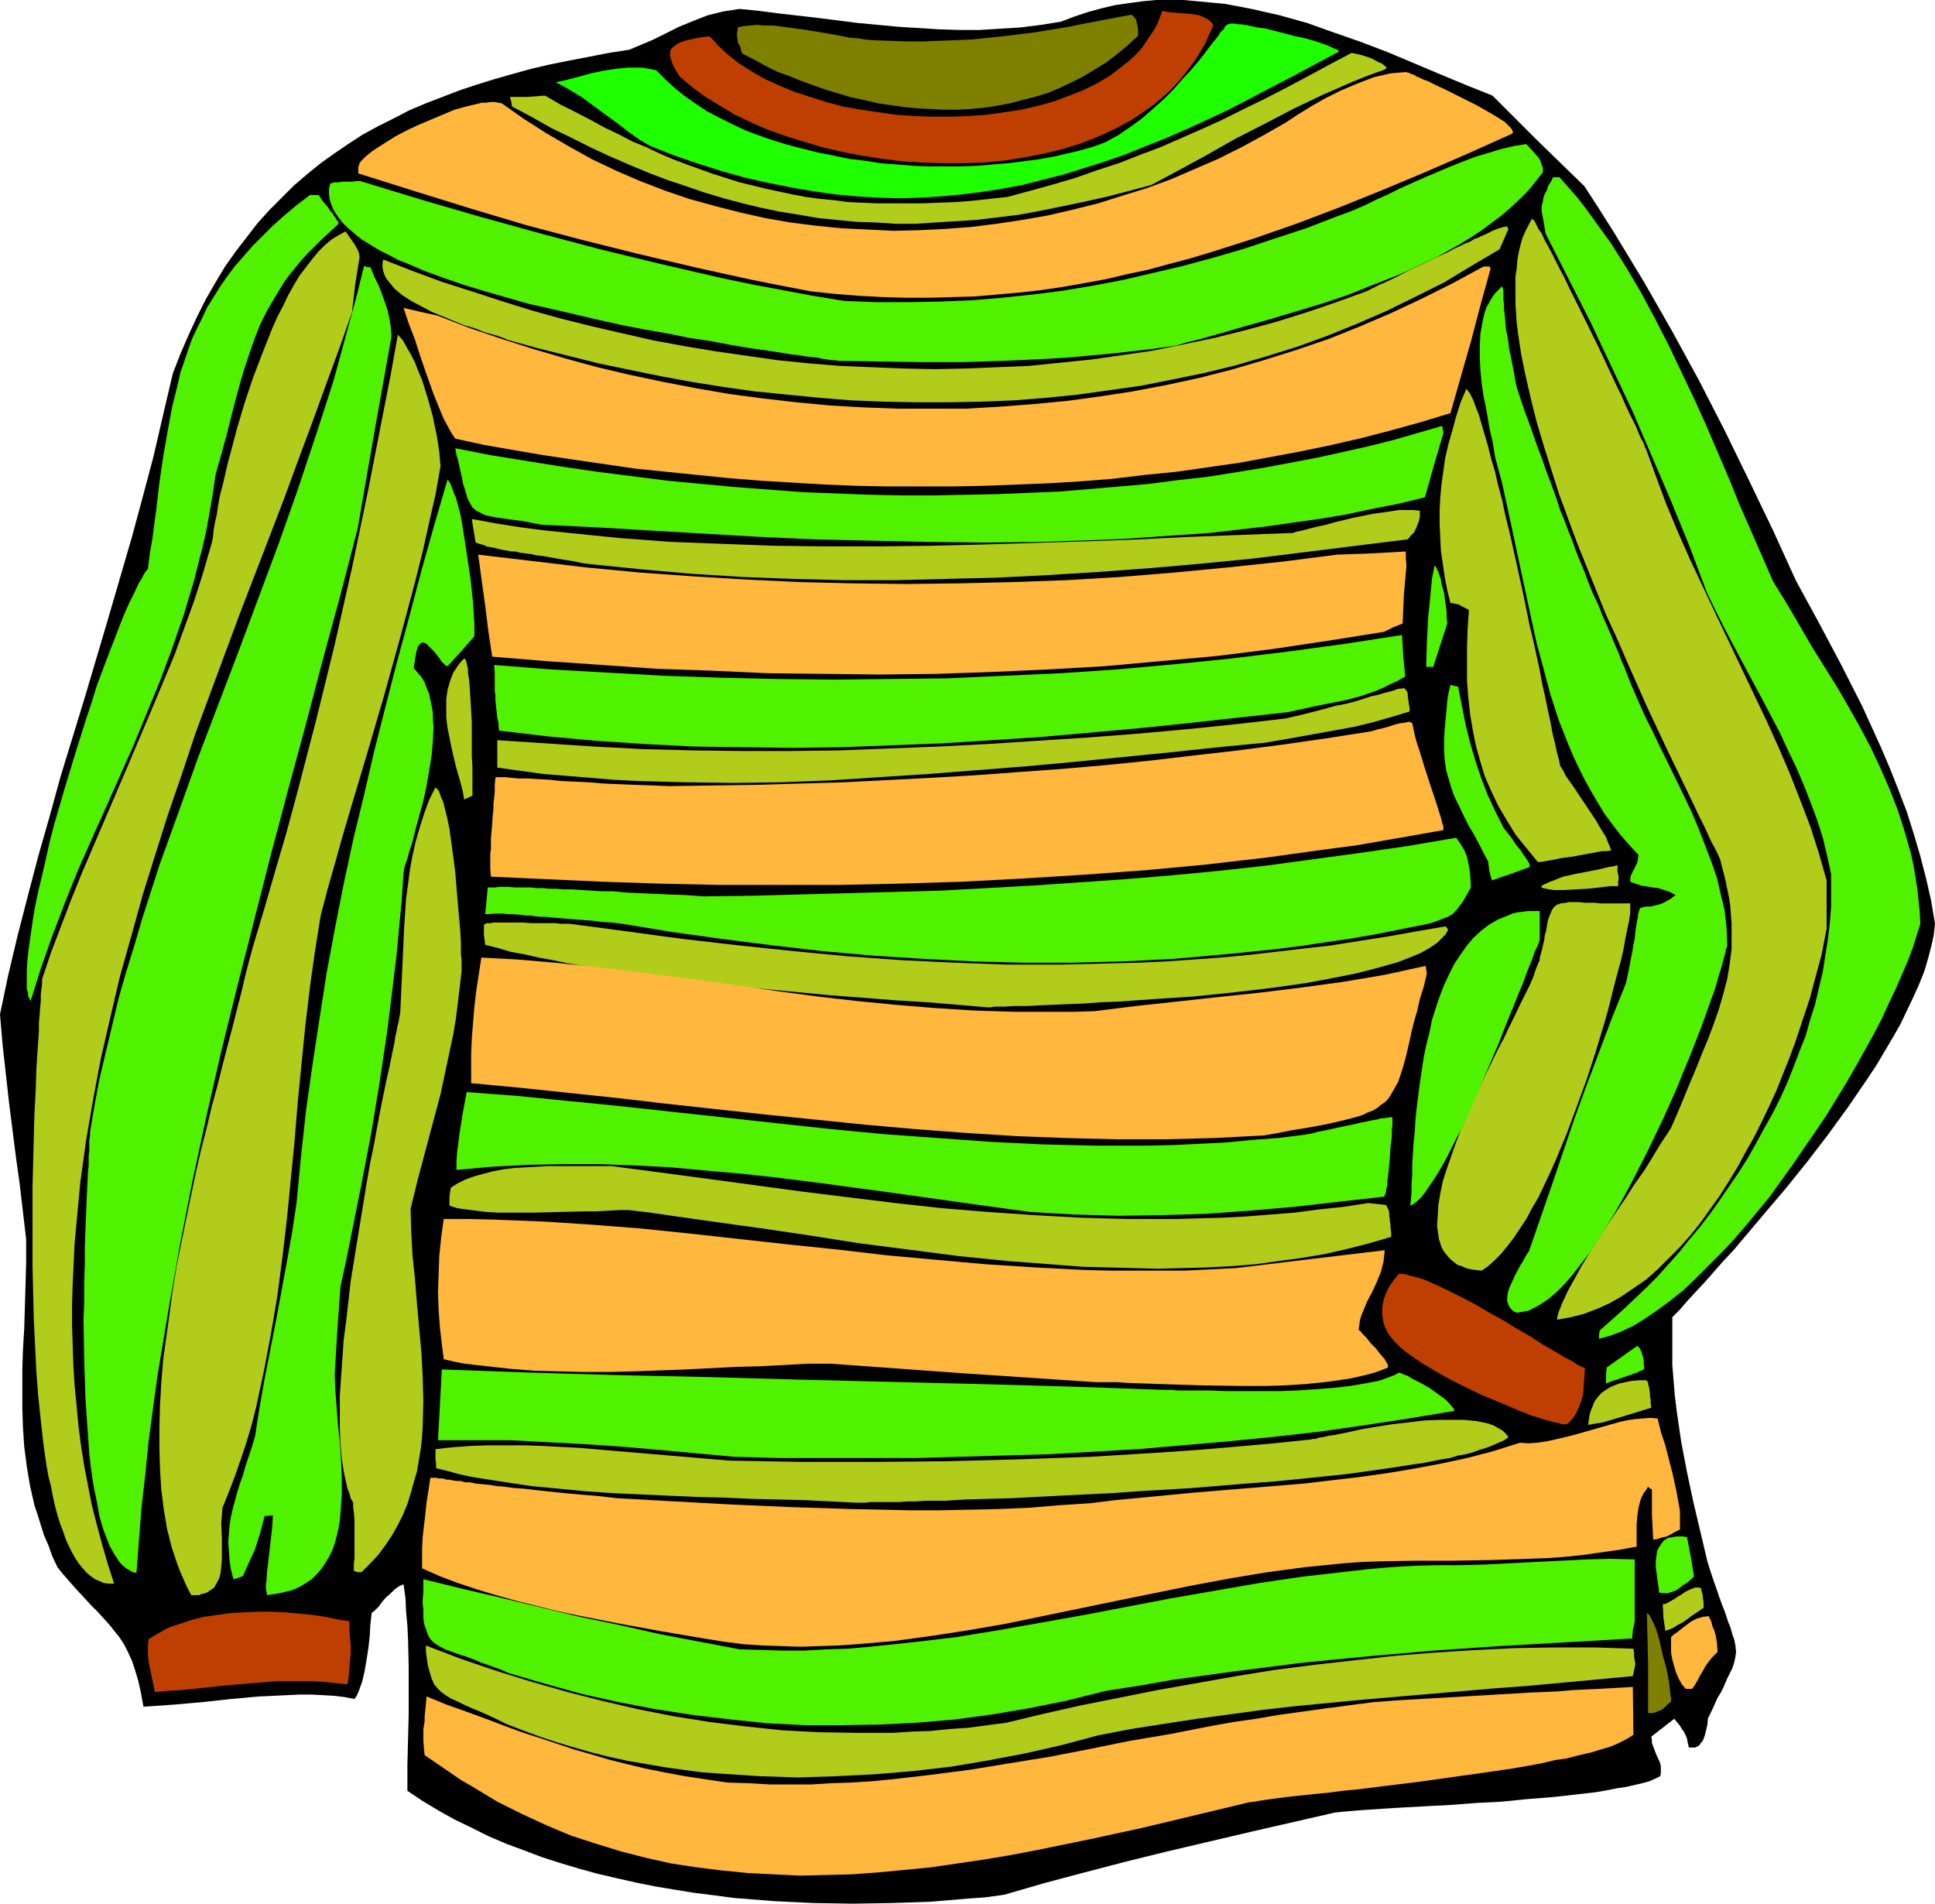 <?xml version="1.0" encoding="UTF-8" standalone="no"?>
<svg
   version="1.0"
   width="129.766mm"
   height="127.67mm"
   id="svg51"
   sodipodi:docname="Sweatshirt 3.wmf"
   xmlns:inkscape="http://www.inkscape.org/namespaces/inkscape"
   xmlns:sodipodi="http://sodipodi.sourceforge.net/DTD/sodipodi-0.dtd"
   xmlns="http://www.w3.org/2000/svg"
   xmlns:svg="http://www.w3.org/2000/svg">
  <sodipodi:namedview
     id="namedview51"
     pagecolor="#ffffff"
     bordercolor="#000000"
     borderopacity="0.25"
     inkscape:showpageshadow="2"
     inkscape:pageopacity="0.0"
     inkscape:pagecheckerboard="0"
     inkscape:deskcolor="#d1d1d1"
     inkscape:document-units="mm" />
  <defs
     id="defs1">
    <pattern
       id="WMFhbasepattern"
       patternUnits="userSpaceOnUse"
       width="6"
       height="6"
       x="0"
       y="0" />
  </defs>
  <path
     style="fill:#000000;fill-opacity:1;fill-rule:evenodd;stroke:none"
     d="m 490.455,234.155 -0.323,2.909 -0.646,2.909 -0.808,3.07 -0.97,3.232 -1.293,3.232 -1.454,3.232 -1.616,3.394 -1.616,3.394 -1.939,3.394 -2.101,3.555 -2.101,3.555 -2.262,3.394 -4.848,7.11 -5.171,7.11 -5.333,6.949 -5.333,6.626 -5.494,6.464 -2.586,3.07 -2.586,3.07 -2.586,3.07 -2.586,2.747 -2.424,2.747 -2.262,2.586 -2.262,2.424 -2.101,2.262 -1.939,2.262 -1.939,1.939 v 4.04 4.04 4.04 l 0.646,7.918 0.485,3.878 1.131,7.757 1.454,7.595 1.616,7.595 3.555,15.029 0.808,2.586 0.808,2.424 0.808,2.262 0.646,1.939 0.646,1.778 0.646,1.616 0.485,1.454 0.485,1.454 0.485,1.131 0.323,1.131 0.323,1.131 0.323,0.808 0.323,1.616 0.162,1.616 -0.162,1.293 -0.323,1.454 -0.485,1.454 -0.808,1.616 -0.485,0.97 -0.485,1.131 -0.485,1.131 -0.646,1.293 -0.808,1.293 -0.646,1.454 -0.808,1.778 -0.97,1.939 -0.162,1.616 -0.323,1.454 -0.323,1.293 -0.485,1.293 -0.646,0.808 -0.323,0.485 -0.323,0.162 -0.646,0.323 h -0.323 -0.646 -0.646 l -0.323,-1.293 -0.162,-0.97 -0.323,-0.808 -0.485,-0.97 -0.485,-0.646 -0.485,-0.808 -0.646,-0.808 -0.808,-0.97 -2.909,2.262 -2.909,2.262 0.162,0.808 v 0.808 l 0.485,1.293 0.485,1.293 0.485,1.131 0.485,0.97 0.323,1.131 v 1.131 0.808 l -0.162,0.646 -1.293,0.646 -1.454,0.646 -1.778,0.485 -2.101,0.485 -2.101,0.485 -2.262,0.323 -2.424,0.485 -2.747,0.485 -2.747,0.323 -2.747,0.323 -5.979,0.646 -6.141,0.485 -6.464,0.646 -6.302,0.323 -6.302,0.485 -6.141,0.323 -2.909,0.162 -2.909,0.162 -2.747,0.162 -2.586,0.162 -2.424,0.162 -2.424,0.162 -2.101,0.162 -1.939,0.162 -1.778,0.162 -1.616,0.162 -21.17,4.848 -21.331,5.01 -10.504,2.586 -10.504,2.747 -10.342,2.747 -10.019,2.909 -4.686,0.646 -4.525,0.323 -9.534,0.808 -9.696,0.323 -9.858,0.162 -10.019,-0.162 -10.019,-0.485 -10.181,-0.808 -4.848,-0.646 -5.171,-0.646 -5.01,-0.808 -4.848,-0.808 -4.848,-0.97 -5.01,-1.131 -4.848,-1.131 -4.686,-1.293 -4.848,-1.454 -4.525,-1.454 -4.686,-1.778 -4.363,-1.616 -4.525,-1.939 -4.202,-2.101 -4.363,-2.101 -4.04,-2.262 -4.04,-2.424 -3.878,-2.586 v -6.464 l 0.162,-6.464 0.162,-6.302 v -6.302 -6.302 l -0.162,-6.626 -0.162,-3.394 -0.323,-3.394 -0.162,-3.555 -0.485,-3.555 -1.131,0.485 -1.131,0.808 -1.131,1.131 -1.131,0.97 -0.97,1.131 -0.808,1.131 -0.97,0.97 -0.808,0.646 -0.323,2.747 -0.162,2.909 -0.323,3.07 -0.485,3.07 -0.485,2.909 -0.646,2.747 -0.485,1.293 -0.323,0.97 -0.485,1.131 -0.646,0.97 -2.424,-0.485 -2.586,-0.323 -2.747,-0.162 -3.07,-0.162 h -3.07 l -3.394,0.162 -3.394,0.162 -3.555,0.162 -7.11,0.646 -7.434,0.808 -7.434,0.646 -7.272,0.485 -0.323,-1.778 -0.323,-1.778 -0.323,-1.454 -0.323,-1.454 -0.808,-2.747 -0.808,-2.424 -0.97,-2.101 -0.97,-1.939 -1.131,-1.778 -1.293,-1.616 -1.293,-1.616 -1.454,-1.616 -1.616,-1.778 -1.778,-1.778 -1.778,-1.939 -2.101,-2.262 -2.262,-2.586 -1.131,-1.293 -1.131,-1.454 -1.293,-2.747 -0.97,-2.747 -1.131,-2.586 -0.808,-2.586 -0.808,-2.586 -0.808,-2.424 -1.131,-5.01 -0.808,-4.848 -0.646,-5.01 -0.323,-4.848 -0.162,-4.848 v -4.848 -5.01 l 0.162,-5.01 0.323,-5.333 0.162,-5.333 0.162,-5.494 0.162,-5.818 v -5.979 L 5.01,300.249 4.04,293.3 2.262,279.241 1.454,271.969 0.646,264.697 0,257.102 2.101,247.083 4.525,236.903 7.11,226.884 l 2.586,-9.857 2.909,-10.181 2.747,-10.019 6.141,-20.038 5.979,-20.2 5.979,-20.523 2.747,-10.181 2.747,-10.342 2.424,-10.504 2.424,-10.342 1.939,-5.01 2.101,-4.848 2.101,-4.525 2.262,-4.525 2.424,-4.202 2.424,-4.04 2.747,-3.878 2.747,-3.555 2.747,-3.555 3.07,-3.394 3.07,-3.07 3.07,-3.07 3.394,-2.909 3.394,-2.747 3.394,-2.424 3.555,-2.424 3.717,-2.424 3.878,-2.101 3.878,-1.939 4.04,-2.101 4.202,-1.778 4.202,-1.616 4.202,-1.616 4.363,-1.454 4.686,-1.454 4.525,-1.293 4.686,-1.293 4.848,-1.131 4.848,-0.97 5.01,-0.97 5.01,-0.97 5.171,-0.808 3.07,-1.293 3.07,-1.293 3.232,-1.616 3.232,-1.616 3.555,-1.454 3.717,-1.454 1.939,-0.485 1.939,-0.485 2.101,-0.323 2.101,-0.323 4.848,0.485 5.01,0.646 9.858,1.131 10.181,1.293 10.342,0.97 5.171,0.323 5.171,0.323 5.171,0.162 h 5.171 l 5.171,-0.323 5.171,-0.323 5.171,-0.646 5.01,-0.808 3.394,-1.293 3.394,-1.131 3.555,-0.97 3.394,-0.808 3.394,-0.485 3.555,-0.485 L 292.98,0 h 3.394 3.555 l 3.555,0.323 3.394,0.323 3.555,0.323 3.394,0.646 3.394,0.646 7.11,1.616 6.949,1.939 6.787,2.424 6.949,2.424 6.787,2.586 13.413,5.656 6.626,2.747 6.464,2.586 11.635,11.635 11.635,11.312 3.878,5.979 3.878,6.141 3.717,6.141 3.717,6.141 7.11,12.443 6.787,12.443 6.464,12.605 6.141,12.605 6.141,12.766 5.818,12.766 5.818,10.665 5.656,10.665 5.333,10.504 2.424,5.333 2.424,5.333 2.262,5.333 2.101,5.333 2.101,5.494 1.778,5.656 1.616,5.494 1.454,5.656 1.293,5.656 z"
     id="path1" />
  <path
     style="fill:#51f200;fill-opacity:1;fill-rule:evenodd;stroke:none"
     d="m 486.739,234.155 -0.97,3.07 -0.97,3.07 -1.293,3.394 -1.454,3.394 -1.616,3.717 -1.778,3.717 -1.778,3.878 -2.101,4.04 -2.262,4.04 -2.262,4.04 -2.424,4.202 -2.586,4.202 -2.586,4.202 -2.747,4.04 -5.656,8.242 -2.909,4.04 -2.909,4.04 -3.07,3.717 -3.07,3.717 -3.07,3.555 -3.232,3.394 -3.232,3.232 -3.07,3.07 -3.07,2.909 -3.232,2.586 -3.07,2.262 -3.07,2.101 -3.07,1.939 -3.07,1.454 -2.909,1.131 -2.909,0.808 v -0.97 l 0.162,-1.131 2.909,-2.586 2.909,-2.586 2.909,-2.747 2.909,-2.747 2.909,-2.909 5.494,-6.141 2.586,-3.232 2.747,-3.232 2.586,-3.394 2.424,-3.394 2.424,-3.555 2.424,-3.555 2.262,-3.555 2.101,-3.717 2.101,-3.878 2.101,-3.717 1.939,-3.878 1.778,-3.878 1.616,-4.04 1.454,-3.878 1.616,-4.04 1.131,-4.04 1.293,-4.04 0.97,-4.202 0.97,-4.04 0.646,-4.202 0.646,-4.04 0.485,-4.202 0.323,-4.04 v -4.202 -4.04 l -0.97,-4.525 -1.131,-4.686 -1.454,-4.525 -1.616,-4.363 -1.778,-4.525 -1.939,-4.525 -2.101,-4.363 -2.101,-4.525 -4.686,-8.888 -4.686,-8.726 -4.686,-8.888 -2.262,-4.525 -2.101,-4.363 -4.363,-11.635 -4.686,-11.473 -4.848,-11.312 -4.848,-11.312 -5.333,-11.312 -5.333,-11.312 -5.656,-11.15 -5.818,-11.473 -0.162,-1.131 -0.162,-0.97 -0.323,-1.778 -0.323,-1.616 v -1.293 l 0.323,-1.454 0.162,-0.97 0.323,-0.808 0.485,-0.808 0.323,-1.131 0.646,-0.97 0.646,-1.293 h 1.616 l 2.262,2.586 2.424,2.747 2.101,2.747 2.101,2.909 4.202,5.818 3.878,6.141 3.717,6.302 3.555,6.626 3.394,6.626 3.232,6.787 3.232,6.787 3.07,6.787 5.818,13.574 2.747,6.787 2.909,6.626 2.747,6.302 2.747,6.302 3.394,5.494 3.232,5.494 3.07,5.333 3.232,5.171 3.232,5.171 2.909,5.01 2.909,5.171 2.747,5.171 2.424,5.171 2.262,5.171 2.101,5.333 1.778,5.494 1.616,5.656 0.646,2.909 0.485,2.909 0.485,2.909 0.323,3.07 0.323,3.07 z"
     id="path2" />
  <path
     style="fill:#b2cc1c;fill-opacity:1;fill-rule:evenodd;stroke:none"
     d="m 462.983,235.448 -0.646,3.232 -0.646,3.394 -0.97,3.555 -0.97,3.555 -0.97,3.717 -1.293,3.878 -1.293,3.878 -1.293,3.878 -1.454,3.878 -1.616,4.04 -1.616,4.04 -1.778,3.878 -1.939,4.04 -1.939,3.878 -2.101,3.717 -2.101,3.878 -2.262,3.717 -2.262,3.555 -2.424,3.394 -2.424,3.394 -2.586,3.232 -2.747,3.07 -2.747,2.747 -2.747,2.747 -2.909,2.586 -3.07,2.101 -3.07,2.101 -3.07,1.778 -3.232,1.454 -3.394,1.293 -3.232,0.808 -3.555,0.646 0.162,-0.97 0.323,-1.131 0.485,-1.131 0.485,-1.293 0.646,-1.293 0.646,-1.454 1.616,-2.909 1.778,-3.232 1.939,-3.232 2.262,-3.555 2.262,-3.555 4.848,-7.11 2.262,-3.555 2.424,-3.394 2.101,-3.394 1.939,-3.232 1.939,-2.909 0.808,-1.293 0.646,-1.454 1.939,-4.525 1.778,-4.363 1.778,-4.202 1.616,-4.04 1.616,-3.878 1.454,-3.878 1.293,-3.717 1.131,-3.878 0.97,-3.717 0.646,-3.878 0.485,-3.878 v -4.202 -2.101 l -0.162,-2.101 -0.162,-2.262 -0.323,-2.262 -0.485,-2.262 -0.485,-2.424 -0.646,-2.424 -0.646,-2.586 -0.646,-1.454 -0.808,-1.616 -0.808,-1.454 -0.808,-1.778 -0.808,-1.778 -0.97,-1.939 -0.97,-1.939 -0.97,-2.101 -2.101,-4.363 -2.262,-4.686 -2.424,-5.01 -2.424,-5.171 -2.586,-5.494 -2.424,-5.494 -2.586,-5.818 -2.586,-5.979 -2.747,-5.979 -2.424,-5.979 -5.01,-12.443 -2.262,-6.141 -2.262,-6.141 -1.939,-6.141 -1.939,-6.141 -1.778,-5.979 -1.454,-5.818 -1.293,-5.656 -1.131,-5.494 -0.808,-5.333 -0.323,-2.586 -0.162,-2.424 -0.162,-2.424 V 74.658 72.396 70.134 l 0.323,-2.101 0.162,-2.101 0.323,-1.939 0.485,-1.939 0.485,-1.778 0.808,-1.778 0.808,-1.616 0.808,-1.454 0.162,0.162 0.485,0.485 0.485,0.97 0.485,0.97 0.808,1.131 0.646,1.454 0.97,1.778 0.97,1.778 0.97,1.939 1.131,2.262 1.131,2.101 1.131,2.424 2.424,4.848 5.01,10.181 2.424,5.171 2.262,4.848 1.131,2.262 0.97,2.262 0.97,2.101 0.97,1.939 0.808,1.616 0.646,1.616 0.646,1.454 0.646,1.131 0.323,0.97 0.323,0.646 2.586,7.11 2.586,6.949 2.909,6.949 3.07,6.949 6.464,13.736 6.464,13.574 6.464,13.574 3.07,6.787 2.909,6.787 2.586,6.626 2.586,6.787 2.101,6.626 1.939,6.787 z"
     id="path3" />
  <path
     style="fill:#51f200;fill-opacity:1;fill-rule:evenodd;stroke:none"
     d="m 437.774,239.003 v 0.808 l -0.323,0.808 -0.162,0.97 -0.323,1.131 -0.646,2.424 -0.808,2.586 -0.808,2.909 -1.131,3.07 -1.131,3.232 -1.293,3.555 -1.454,3.717 -1.454,3.717 -1.616,3.878 -1.616,4.04 -3.555,7.918 -3.878,8.08 -4.04,7.918 -2.101,3.878 -2.101,3.717 -2.101,3.394 -2.101,3.394 -2.101,3.232 -2.262,2.909 -2.101,2.747 -2.101,2.424 -2.101,2.101 -2.101,1.778 -1.939,1.293 -1.131,0.646 -0.97,0.485 -0.97,0.485 -0.97,0.162 -0.808,0.162 -0.97,0.162 -0.646,-0.162 -0.485,-0.323 -0.646,-0.646 -0.485,-0.808 -0.323,-0.97 v -0.97 l 0.162,-1.131 0.323,-1.131 0.485,-1.131 1.131,-2.424 1.293,-2.424 0.646,-0.97 0.485,-0.97 0.485,-0.808 0.485,-0.646 5.818,-16.806 5.818,-17.129 3.07,-8.403 3.232,-8.565 3.232,-8.565 3.394,-8.403 0.323,-1.454 0.323,-1.454 0.485,-2.586 0.485,-2.424 0.323,-1.939 0.323,-1.616 0.162,-1.616 0.162,-1.131 0.162,-0.97 0.162,-0.97 0.162,-0.646 v -0.646 l 0.162,-0.485 0.162,-0.646 0.323,-0.646 1.293,-0.323 h 1.131 l 2.101,-0.485 0.97,-0.323 0.97,-0.485 1.131,-0.646 1.293,-0.97 -1.454,-0.808 -1.454,-0.485 -1.454,-0.485 -1.454,-0.162 -2.909,-0.485 -1.454,-0.485 -1.293,-0.485 v -0.808 l 0.162,-0.808 0.808,-1.616 0.808,-1.616 0.162,-0.97 0.162,-0.97 -2.262,-2.424 -2.262,-2.586 -2.101,-2.747 -1.939,-2.586 -1.778,-2.909 -1.616,-2.747 -1.616,-2.909 -1.454,-2.909 -1.454,-3.07 -1.293,-3.07 -2.424,-6.141 -2.101,-6.464 -1.778,-6.626 -1.778,-6.626 -1.454,-6.626 -2.909,-13.574 -2.909,-13.574 -1.454,-6.626 -1.778,-6.626 -0.162,-0.97 -0.162,-0.97 -0.323,-2.101 -0.646,-2.586 -0.485,-2.747 -0.485,-2.909 -0.646,-3.07 -0.485,-3.232 -0.323,-3.232 -0.162,-3.232 v -3.232 l 0.162,-3.07 0.485,-2.747 0.323,-1.454 0.323,-1.293 0.485,-1.293 0.646,-1.131 0.646,-1.131 0.646,-0.97 0.97,-0.97 0.97,-0.97 0.323,0.97 v 0.97 0.808 0.808 l 0.162,0.97 v 1.293 l 0.162,1.293 0.162,1.778 0.162,1.939 0.485,2.424 0.162,1.131 0.162,1.454 0.323,1.454 0.323,1.616 0.323,1.616 0.323,1.778 0.323,1.939 0.485,1.939 1.616,4.848 1.616,4.363 1.454,4.202 1.454,3.878 1.293,3.717 1.293,3.394 1.131,3.07 0.97,3.07 1.131,2.747 0.97,2.586 0.97,2.424 0.808,2.262 0.808,2.101 0.808,1.939 0.808,1.939 0.646,1.778 1.293,3.232 1.454,3.07 1.131,2.909 1.293,2.909 1.293,3.07 1.454,3.394 0.646,1.778 0.808,1.778 0.808,2.101 0.808,2.101 1.616,3.717 1.778,4.04 1.939,3.878 1.939,4.04 4.04,8.241 4.04,8.403 1.778,4.202 1.616,4.202 1.616,4.202 1.454,4.202 0.97,4.202 0.97,4.04 0.485,4.202 z"
     id="path4" />
  <path
     style="fill:#ffb73d;fill-opacity:1;fill-rule:evenodd;stroke:none"
     d="m 435.35,418.7 -0.808,0.808 -0.646,0.646 -0.485,0.646 -0.646,0.808 -0.646,0.97 -0.323,0.646 -0.485,0.808 -0.485,0.808 -0.485,0.97 -0.646,1.131 -0.808,1.131 h -1.616 l -0.97,-1.131 -0.808,-1.454 -0.646,-1.454 -0.485,-1.616 -0.485,-1.778 -0.323,-1.778 v -1.939 -1.939 l 0.646,-0.646 0.97,-0.646 0.97,-0.808 1.293,-0.97 1.293,-0.97 1.293,-0.646 1.616,-0.485 1.454,-0.162 0.646,1.293 0.323,1.293 0.485,1.131 0.323,1.131 0.323,1.939 z"
     id="path5" />
  <path
     style="fill:#b2cc1c;fill-opacity:1;fill-rule:evenodd;stroke:none"
     d="m 431.795,407.55 -1.454,0.97 -1.454,0.97 -1.293,0.97 -1.131,0.808 -1.293,0.646 -0.97,0.646 -1.131,0.485 -0.97,0.323 -0.485,-3.394 -0.162,-3.394 h 0.485 l 0.485,-0.162 1.131,-0.646 1.131,-0.646 0.646,-0.485 0.646,-0.323 1.131,-0.808 1.293,-0.646 1.293,-0.485 h 0.646 l 0.808,0.162 0.162,0.808 0.162,0.485 0.162,0.97 v 0.485 l 0.162,0.646 z"
     id="path6" />
  <path
     style="fill:#51f200;fill-opacity:1;fill-rule:evenodd;stroke:none"
     d="m 429.371,399.632 -1.454,1.293 -0.646,0.485 -0.646,0.323 -0.97,0.808 -0.97,0.646 -0.97,0.323 -0.97,0.323 h -0.97 l -1.293,-0.162 v -0.323 -0.485 l -0.162,-0.97 -0.323,-2.262 -0.323,-2.586 v -1.293 l 0.162,-1.293 0.162,-1.293 0.485,-0.97 0.646,-0.97 0.646,-0.808 1.131,-0.646 1.293,-0.162 0.646,-0.162 h 0.97 0.808 l 0.97,0.162 0.97,5.01 z"
     id="path7" />
  <path
     style="fill:#ffb73d;fill-opacity:1;fill-rule:evenodd;stroke:none"
     d="m 425.816,387.673 -1.293,0.646 -0.808,0.485 -0.646,0.323 -0.646,0.323 -1.454,0.323 -0.808,0.323 -1.131,0.162 -0.323,-6.302 v -6.464 l -0.485,-0.162 -0.485,-0.485 -0.485,0.808 -0.646,0.808 -0.485,0.97 -0.323,0.808 -0.485,1.939 -0.323,2.101 -0.162,2.101 v 5.656 l -4.525,0.808 -4.525,0.646 -4.525,0.646 -4.686,0.485 -4.525,0.323 -4.686,0.162 -9.534,0.323 -9.373,0.162 h -9.373 l -9.373,0.162 -4.525,0.162 -4.525,0.323 -9.696,0.97 -9.696,1.293 -9.696,1.616 -9.534,1.778 -19.069,3.878 -18.746,3.878 -9.373,1.939 -9.373,1.616 -9.373,1.454 -9.534,1.293 -9.373,0.808 -4.686,0.323 -4.848,0.162 -4.686,0.162 -4.848,-0.162 -4.848,-0.162 -4.848,-0.323 -5.01,-0.646 -5.01,-0.808 -10.504,-1.778 -10.666,-1.939 -10.666,-2.101 -5.333,-1.131 -5.171,-1.293 -5.171,-1.293 -5.171,-1.454 -4.848,-1.454 -4.848,-1.616 -4.686,-1.778 -4.363,-1.939 v -2.586 -2.586 l 0.162,-2.747 0.323,-2.909 0.323,-2.747 0.323,-3.07 0.485,-3.07 0.485,-3.232 h 0.97 0.485 l 0.646,0.162 h 0.97 l 1.131,0.323 h 0.646 l 0.808,0.162 0.97,0.162 h 0.97 l 1.131,0.323 h 1.293 l 1.454,0.323 1.616,0.162 1.778,0.162 1.939,0.323 1.939,0.162 2.424,0.323 2.424,0.162 2.747,0.323 2.909,0.323 3.07,0.323 3.394,0.323 3.555,0.323 3.878,0.323 4.04,0.485 14.544,0.808 14.867,0.808 14.867,0.646 15.029,0.485 15.029,0.323 h 7.595 l 7.595,-0.162 7.595,-0.162 7.595,-0.323 7.595,-0.646 7.595,-0.485 6.626,-0.808 6.787,-0.646 13.574,-1.293 13.736,-1.131 13.736,-1.131 6.787,-0.808 6.949,-0.808 6.949,-0.97 6.787,-1.131 6.949,-1.293 6.787,-1.454 6.787,-1.778 6.626,-2.101 2.262,0.162 2.101,-0.162 2.262,-0.323 2.262,-0.485 4.686,-1.131 4.525,-1.293 4.525,-1.293 2.262,-0.646 2.101,-0.485 2.101,-0.323 1.939,-0.162 2.101,-0.162 1.778,0.162 0.808,3.394 1.131,3.394 1.939,7.595 0.808,3.717 0.646,3.555 0.323,1.778 v 3.232 z"
     id="path8" />
  <path
     style="fill:#7f7f00;fill-opacity:1;fill-rule:evenodd;stroke:none"
     d="m 423.553,431.305 -0.97,0.808 -0.808,0.808 -0.646,0.485 -0.808,0.323 -1.293,0.485 h -1.293 v -12.605 l -0.323,-12.766 0.646,0.485 0.485,0.97 0.485,0.97 0.646,1.454 0.485,1.454 0.485,1.778 0.808,3.555 0.97,3.555 0.323,1.778 0.323,1.616 0.162,1.616 0.162,1.293 0.162,1.131 z"
     id="path9" />
  <path
     style="fill:#b2cc1c;fill-opacity:1;fill-rule:evenodd;stroke:none"
     d="m 418.544,356.808 -4.202,1.293 -4.202,1.293 -3.878,1.131 -1.939,0.323 -1.778,0.323 0.323,-2.424 0.323,-1.131 0.485,-1.131 0.323,-0.97 0.646,-0.97 0.646,-0.808 0.808,-0.808 0.97,-0.646 0.97,-0.646 1.131,-0.485 1.293,-0.485 1.454,-0.323 1.616,-0.323 1.778,-0.162 h 1.939 l 0.485,0.485 v 0.485 l 0.162,0.485 0.162,0.808 0.162,1.131 v 0.646 l 0.162,0.808 v 0.97 z"
     id="path10" />
  <path
     style="fill:#51f200;fill-opacity:1;fill-rule:evenodd;stroke:none"
     d="m 416.766,346.628 v 0.162 l -0.162,0.323 -0.323,0.162 -0.323,0.162 -0.485,0.162 -0.485,0.323 -0.646,0.162 -0.808,0.323 -0.97,0.323 -0.97,0.323 -1.293,0.485 -1.616,0.485 -1.616,0.646 v -1.939 l 0.162,-2.101 3.878,-2.747 3.878,-2.747 0.646,0.646 0.323,0.646 0.485,1.454 0.162,0.808 v 0.646 z"
     id="path11" />
  <path
     style="fill:#b2cc1c;fill-opacity:1;fill-rule:evenodd;stroke:none"
     d="m 414.504,421.771 -0.323,1.616 -0.323,1.454 -17.291,1.616 -8.726,0.808 -8.565,0.646 -16.968,1.454 -16.968,1.454 -16.806,1.616 -8.565,0.97 -8.242,1.131 -8.403,1.131 -8.403,1.293 -8.242,1.293 -8.403,1.616 -9.05,2.424 -9.211,2.101 -9.373,1.778 -9.534,1.616 -9.696,1.131 -9.696,0.808 -9.858,0.485 -9.696,0.323 -4.848,-0.162 -4.848,-0.162 -4.848,-0.323 -4.848,-0.323 -4.686,-0.323 -4.848,-0.646 -4.686,-0.646 -4.686,-0.808 -4.686,-0.808 -4.525,-0.97 -4.525,-1.131 -4.525,-1.293 -4.363,-1.293 -4.363,-1.454 -4.363,-1.616 -4.202,-1.616 -2.586,-1.293 -2.424,-1.131 -2.262,-0.97 -1.939,-0.808 -1.778,-0.808 -1.616,-0.808 -1.454,-0.646 -1.293,-0.808 -1.131,-0.808 -0.97,-0.97 -0.808,-0.97 -0.646,-1.454 -0.485,-1.616 -0.485,-1.778 -0.162,-1.131 -0.162,-1.131 -0.162,-1.293 v -1.454 l 8.888,3.394 9.05,3.07 8.888,2.747 9.05,2.586 8.888,2.262 9.05,2.101 9.05,1.778 9.05,1.454 9.211,1.131 9.211,0.97 9.211,0.485 9.373,0.162 h 9.534 l 4.686,-0.323 4.848,-0.162 4.686,-0.485 4.848,-0.323 4.848,-0.646 4.848,-0.646 9.373,-2.262 9.373,-2.101 9.696,-1.939 9.696,-1.939 10.019,-1.778 10.019,-1.778 10.019,-1.616 10.181,-1.293 10.019,-1.131 10.181,-1.131 10.181,-0.808 10.181,-0.646 10.019,-0.485 10.019,-0.162 h 10.019 l 9.858,0.323 0.162,0.97 v 0.97 z"
     id="path12" />
  <path
     style="fill:#51f200;fill-opacity:1;fill-rule:evenodd;stroke:none"
     d="m 414.342,411.105 -0.485,2.101 -0.162,2.101 -16.968,0.97 -16.806,0.97 -16.645,1.131 -16.645,1.454 -16.483,1.616 -16.645,2.101 -8.242,1.131 -8.242,1.131 -8.242,1.454 -8.403,1.293 -9.696,2.424 -9.534,1.939 -9.534,1.616 -9.534,1.293 -9.534,0.808 -9.534,0.485 -9.534,0.162 h -9.373 l -9.534,-0.485 -9.373,-0.97 -9.534,-1.131 -9.373,-1.454 -9.373,-1.778 -9.373,-2.101 -9.373,-2.586 -9.373,-2.747 -1.778,-0.808 -1.778,-0.646 -1.778,-0.646 -1.454,-0.485 -1.454,-0.646 -1.293,-0.485 -1.293,-0.485 -1.131,-0.323 -2.262,-0.808 -1.778,-0.646 -1.454,-0.808 -1.293,-0.808 -0.97,-0.97 -0.646,-1.131 -0.485,-1.454 -0.323,-0.808 -0.162,-0.808 -0.162,-0.97 v -1.131 -1.293 l -0.162,-1.131 v -1.454 l 0.162,-1.616 v -1.616 -1.778 l 9.858,2.424 9.696,2.262 10.019,2.424 10.019,2.424 10.181,2.101 10.019,2.262 10.181,1.939 10.181,1.939 5.494,0.162 5.494,0.162 h 5.494 l 5.494,-0.323 5.494,-0.162 5.494,-0.485 10.827,-1.131 10.989,-1.293 10.827,-1.778 10.989,-1.939 10.827,-1.939 21.978,-4.202 11.15,-1.939 11.15,-1.939 10.989,-1.616 11.312,-1.293 5.656,-0.646 5.656,-0.485 5.656,-0.323 5.818,-0.162 h 5.979 l 6.141,-0.162 6.302,-0.323 6.302,-0.323 12.928,-0.646 6.141,-0.162 6.302,0.162 z"
     id="path13" />
  <path
     style="fill:#b2cc1c;fill-opacity:1;fill-rule:evenodd;stroke:none"
     d="m 413.211,231.408 -0.323,2.101 -0.485,2.262 -0.485,2.424 -0.485,2.747 -0.646,2.747 -0.808,2.909 -0.808,3.07 -0.808,3.232 -0.808,3.232 -0.97,3.394 -2.101,6.949 -2.262,6.949 -2.586,7.11 -2.586,6.949 -2.747,6.626 -1.454,3.232 -1.454,3.07 -1.454,3.07 -1.616,2.747 -1.454,2.747 -1.616,2.424 -1.616,2.424 -1.616,2.101 -1.616,1.939 -1.616,1.616 -1.616,1.454 -1.616,1.131 -1.454,-0.162 -1.293,-0.162 -1.293,-0.323 -0.97,-0.485 -1.131,-0.323 -0.808,-0.646 -0.808,-0.646 -0.646,-0.646 -0.646,-0.808 -0.646,-0.808 -0.485,-0.97 -0.323,-0.97 -0.323,-0.97 -0.162,-1.131 -0.323,-2.262 0.162,-2.586 0.162,-2.747 0.485,-2.909 0.646,-3.07 0.97,-3.07 1.131,-3.232 1.131,-3.232 1.293,-3.394 2.909,-6.787 3.07,-6.626 3.232,-6.626 1.616,-3.07 1.454,-3.07 1.454,-2.909 1.293,-2.747 1.293,-2.586 1.131,-2.262 0.97,-2.262 0.646,-1.939 0.646,-1.616 0.323,-0.646 v -0.646 l 0.485,-1.616 0.323,-1.454 0.323,-1.293 0.162,-1.293 0.323,-1.131 0.162,-0.97 0.323,-1.778 0.485,-1.293 0.485,-1.131 0.485,-0.808 0.808,-0.646 0.97,-0.323 1.293,-0.162 0.646,-0.162 h 2.747 l 1.293,0.162 h 1.131 1.454 l 1.454,0.162 h 1.616 1.939 1.939 2.101 z"
     id="path14" />
  <path
     style="fill:#ffb73d;fill-opacity:1;fill-rule:evenodd;stroke:none"
     d="m 414.019,439.708 -0.485,0.323 -0.485,0.323 -1.454,0.808 -1.616,0.808 -1.939,0.808 -2.262,0.646 -2.586,0.808 -2.909,0.646 -3.07,0.808 -3.232,0.485 -3.394,0.808 -3.555,0.646 -3.717,0.646 -7.757,1.131 -8.08,1.131 -8.08,1.131 -7.918,0.97 -3.878,0.485 -3.878,0.485 -3.555,0.323 -3.555,0.485 -3.394,0.323 -3.07,0.323 -3.07,0.323 -2.586,0.323 -2.424,0.323 -2.262,0.323 -1.778,0.323 -1.454,0.162 -26.987,6.464 -13.413,2.909 -13.413,2.747 -6.787,1.293 -6.787,1.131 -6.626,0.97 -6.626,0.97 -6.626,0.646 -6.787,0.646 -6.626,0.485 -6.464,0.162 -6.626,0.162 -6.626,-0.323 -6.464,-0.323 -6.626,-0.646 -6.464,-0.808 -6.464,-0.97 -6.464,-1.454 -6.302,-1.616 -6.302,-1.939 -6.464,-2.101 -6.141,-2.586 -6.302,-2.909 -6.141,-3.07 -6.141,-3.717 -3.07,-1.778 -3.07,-2.101 -3.07,-2.101 -3.07,-2.101 -0.162,-1.454 -0.162,-2.262 v -1.293 -0.646 -0.97 l 0.162,-0.97 0.162,-0.97 v -1.293 l 0.162,-1.454 0.162,-1.616 0.162,-1.939 5.171,2.101 5.01,1.778 4.848,1.778 4.686,1.778 4.363,1.616 4.525,1.454 8.726,2.909 4.525,1.293 4.363,1.293 4.525,1.131 4.686,1.131 4.848,0.97 5.171,0.97 5.333,0.808 5.494,0.808 5.333,0.162 5.494,0.323 h 10.342 l 5.171,-0.323 5.01,-0.162 5.171,-0.323 5.01,-0.485 9.858,-1.131 10.019,-1.293 9.858,-1.616 10.019,-1.616 10.019,-1.939 10.342,-2.101 10.504,-1.778 10.666,-2.101 5.494,-0.97 5.656,-0.808 5.656,-0.97 5.818,-0.808 5.818,-0.808 6.141,-0.808 6.141,-0.808 6.302,-0.485 16.806,-0.97 8.242,-0.485 8.08,-0.485 3.878,-0.162 3.717,-0.162 3.555,-0.323 3.394,-0.162 3.394,-0.162 3.07,-0.162 2.909,-0.162 2.586,-0.162 z"
     id="path15" />
  <path
     style="fill:#b2cc1c;fill-opacity:1;fill-rule:evenodd;stroke:none"
     d="m 410.302,222.359 -0.162,1.131 v 1.131 h -0.97 -1.131 l -1.293,0.162 -1.293,0.162 -3.07,0.323 -2.909,0.162 -3.07,0.162 h -2.586 l -1.131,-0.162 -0.808,-0.162 -0.808,-0.162 -0.485,-0.323 0.485,-0.485 0.808,-0.323 0.97,-0.485 0.97,-0.323 1.131,-0.485 1.293,-0.485 2.909,-0.646 5.818,-1.131 2.747,-0.646 1.131,-0.162 1.131,-0.323 v 1.616 z"
     id="path16" />
  <path
     style="fill:#b2cc1c;fill-opacity:1;fill-rule:evenodd;stroke:none"
     d="m 408.363,215.572 -1.131,0.162 h -1.131 l -2.586,0.485 -5.333,0.97 -1.293,0.162 -1.293,0.162 -2.262,0.485 -0.97,0.162 -0.97,0.162 -0.808,0.162 h -0.808 l -2.909,-3.555 -2.747,-3.394 -2.262,-3.717 -2.101,-3.555 -1.778,-3.717 -1.616,-3.717 -1.131,-3.717 -1.131,-4.04 -0.808,-4.04 -0.646,-3.878 -0.485,-4.363 -0.323,-4.202 v -4.363 -4.363 l 0.162,-4.525 0.323,-4.686 -0.808,-0.485 -0.646,-0.323 -0.646,-0.323 -0.485,-0.323 -0.97,-0.162 -0.485,-0.162 h -0.646 l -0.808,-3.232 -0.646,-3.394 -0.485,-3.394 -0.485,-3.232 -0.162,-3.394 -0.162,-3.394 v -3.394 l 0.162,-3.232 0.323,-3.555 0.485,-3.394 0.485,-3.394 0.808,-3.394 0.97,-3.394 0.97,-3.555 1.131,-3.555 1.454,-3.394 0.162,0.162 0.323,0.485 0.323,0.323 0.323,0.646 0.646,1.293 0.646,1.778 0.808,2.101 0.646,2.262 0.808,2.747 0.808,2.747 0.808,3.232 0.97,3.232 0.808,3.555 0.97,3.555 0.808,3.878 0.97,3.878 1.778,7.918 1.778,8.08 1.616,7.918 0.97,4.04 0.808,3.717 0.808,3.717 0.646,3.555 0.808,3.555 0.646,3.232 0.646,2.909 0.485,2.747 0.646,2.586 0.485,2.262 0.485,1.778 0.323,1.616 0.808,1.293 0.646,1.293 1.939,2.747 1.939,2.909 1.939,2.909 1.939,2.909 0.808,1.454 0.808,1.293 0.808,1.293 0.485,1.293 0.485,1.131 z"
     id="path17" />
  <path
     style="fill:#bf3f00;fill-opacity:1;fill-rule:evenodd;stroke:none"
     d="m 351.48,337.255 -0.485,-0.97 -0.323,-0.97 -0.323,-1.939 v -1.939 l 0.323,-1.939 0.646,-1.778 0.808,-1.616 1.131,-1.616 1.293,-1.616 h 0.808 l 1.131,0.162 0.97,0.323 1.293,0.323 1.293,0.323 1.293,0.485 1.454,0.646 1.454,0.646 3.07,1.454 3.232,1.616 3.394,1.778 3.555,2.101 3.555,1.939 3.394,2.101 3.394,1.939 3.232,2.101 3.07,1.778 2.747,1.616 1.293,0.646 1.293,0.808 1.131,0.646 1.131,0.485 -0.162,2.262 -0.162,2.262 -0.162,2.101 -0.485,1.778 -0.646,1.616 -0.646,1.454 -0.97,1.454 -1.131,1.131 -0.323,0.162 h -0.485 -0.646 l -0.808,-0.323 -1.131,-0.162 -1.131,-0.323 -1.293,-0.323 -1.454,-0.485 -1.616,-0.485 -1.616,-0.646 -1.778,-0.646 -1.778,-0.808 -3.878,-1.616 -3.878,-1.616 -4.04,-1.939 -3.878,-1.939 -3.717,-2.101 -3.555,-2.101 -1.616,-1.131 -1.454,-0.97 -1.454,-1.131 -1.131,-0.97 -1.131,-1.131 -0.808,-0.97 -0.808,-0.97 z"
     id="path18" />
  <path
     style="fill:#51f200;fill-opacity:1;fill-rule:evenodd;stroke:none"
     d="m 391.072,43.631 -1.778,2.262 -1.939,2.424 -2.101,2.101 -2.424,2.262 -2.262,1.939 -2.586,1.939 -2.586,1.939 -2.747,1.778 -2.909,1.778 -2.909,1.616 -2.909,1.616 -3.07,1.454 -6.302,2.909 -6.626,2.586 -6.464,2.586 -6.787,2.262 -6.464,1.939 -6.464,1.939 -6.302,1.778 -6.141,1.778 -5.818,1.616 -2.747,0.646 -2.586,0.808 -5.656,0.808 -5.656,0.646 -5.656,0.646 -5.494,0.485 -5.333,0.485 -5.494,0.323 -10.504,0.485 -10.504,0.323 h -10.504 l -10.342,-0.162 -10.504,-0.162 -0.808,-0.162 h -0.808 l -1.131,-0.162 -1.131,-0.162 -1.454,-0.323 -1.454,-0.162 -1.616,-0.162 -1.616,-0.323 -1.778,-0.162 -1.939,-0.323 -2.101,-0.323 -2.101,-0.323 -4.525,-0.646 -4.848,-0.808 -5.01,-0.97 -5.494,-0.808 -5.494,-1.131 -5.656,-0.97 -5.818,-1.131 -5.818,-1.293 -11.797,-2.747 -5.818,-1.293 -5.656,-1.616 -5.656,-1.616 -5.333,-1.616 -5.171,-1.778 -4.848,-1.778 -4.525,-1.939 -2.101,-0.808 -2.101,-1.131 -1.939,-0.97 -1.778,-0.97 -1.778,-1.131 -1.616,-0.97 -1.454,-1.131 -1.293,-1.131 -1.293,-1.131 -0.97,-0.97 -0.97,-1.293 -0.808,-1.131 -0.646,-1.131 -0.485,-1.293 -0.323,-1.131 -0.162,-1.293 v -1.293 l 0.323,-1.293 0.97,-0.323 h 0.485 0.646 l 0.97,-0.162 h 0.97 1.616 l 0.808,-0.162 h 1.131 l 15.352,4.686 15.029,4.363 15.19,4.202 15.19,4.04 15.352,3.717 15.352,3.555 7.757,1.616 7.757,1.454 7.757,1.454 7.918,1.293 8.242,0.323 h 8.08 l 8.08,-0.162 7.918,-0.323 7.757,-0.646 7.757,-0.808 7.595,-0.97 7.757,-1.293 7.595,-1.454 7.595,-1.778 7.595,-1.778 7.757,-2.101 7.757,-2.262 7.757,-2.586 7.918,-2.586 7.918,-3.07 2.262,-0.808 2.424,-0.97 2.586,-1.131 2.586,-1.293 2.909,-1.293 2.909,-1.454 6.141,-2.747 6.464,-2.747 3.232,-1.293 3.394,-1.293 3.232,-0.97 3.232,-0.97 3.394,-0.808 3.07,-0.485 1.616,1.778 1.454,1.616 0.485,0.808 0.323,0.97 0.323,0.97 z"
     id="path19" />
  <path
     style="fill:#51f200;fill-opacity:1;fill-rule:evenodd;stroke:none"
     d="m 390.264,238.195 -0.485,1.454 -0.808,1.616 -0.646,1.939 -0.808,1.939 -0.808,2.101 -0.808,2.262 -0.97,2.262 -0.97,2.424 -2.101,5.171 -2.101,5.333 -4.686,10.989 -2.262,5.333 -2.424,5.171 -1.293,2.424 -1.131,2.262 -1.131,2.262 -1.131,2.101 -1.131,1.939 -1.131,1.778 -1.131,1.616 -0.97,1.454 -0.97,1.293 -0.97,0.97 -0.97,0.808 -0.97,0.485 0.162,-1.616 0.162,-1.778 v -2.101 l 0.162,-2.262 v -2.586 l 0.162,-2.586 0.162,-2.747 0.323,-2.909 0.162,-2.909 0.323,-3.232 0.808,-6.302 0.97,-6.464 0.646,-3.232 0.808,-3.07 0.646,-3.232 0.97,-3.07 0.97,-2.909 1.131,-2.909 1.293,-2.747 1.293,-2.586 1.616,-2.424 1.616,-2.262 1.616,-1.939 1.939,-1.778 2.101,-1.616 2.262,-1.293 2.424,-0.97 1.131,-0.485 1.293,-0.323 1.454,-0.162 1.293,-0.162 h 1.454 1.454 z"
     id="path20" />
  <path
     style="fill:#51f200;fill-opacity:1;fill-rule:evenodd;stroke:none"
     d="m 387.678,219.773 -4.848,1.778 -2.424,0.808 -2.262,0.808 -0.323,-1.131 -0.323,-1.293 -0.323,-2.424 -0.97,-1.778 -0.808,-1.616 -1.616,-3.07 -1.616,-2.747 -1.293,-2.586 -1.131,-2.424 -1.131,-2.262 -0.808,-2.262 -0.646,-2.262 -0.646,-2.262 -0.323,-2.424 -0.162,-2.424 v -2.747 l 0.162,-2.909 0.162,-1.616 0.162,-1.778 0.162,-1.616 0.162,-1.939 0.323,-1.939 0.485,-2.101 0.97,0.323 0.97,0.162 0.97,5.01 0.97,4.848 1.131,4.525 1.293,4.363 1.454,4.363 1.616,4.202 1.939,4.202 2.101,4.202 1.131,1.454 1.131,1.454 0.808,1.293 0.808,0.97 0.646,0.808 0.485,0.808 0.485,0.646 0.323,0.485 0.323,0.485 0.162,0.323 0.323,0.485 z"
     id="path21" />
  <path
     style="fill:#ffb73d;fill-opacity:1;fill-rule:evenodd;stroke:none"
     d="m 383.153,33.936 -11.15,5.01 -11.15,4.848 -10.827,4.525 -10.827,4.363 -10.666,4.04 -10.666,3.717 -10.666,3.394 -5.333,1.616 -5.494,1.454 -5.333,1.454 -5.333,1.131 -5.494,1.293 -5.333,0.97 -5.494,0.97 -5.494,0.808 -5.656,0.646 -5.656,0.485 -5.494,0.485 -5.818,0.162 -5.818,0.162 h -5.818 l -5.818,-0.162 -5.979,-0.323 -6.141,-0.485 -6.141,-0.646 -7.595,-1.454 -7.272,-1.454 -7.434,-1.616 -7.272,-1.616 -14.382,-3.394 -14.221,-3.555 -14.059,-3.717 -14.059,-4.202 -14.059,-4.363 -14.382,-4.525 v -1.616 l 0.162,-0.485 0.162,-0.485 0.323,-0.485 0.646,-0.646 0.646,-0.646 0.808,-0.646 0.808,-0.646 0.97,-0.646 2.262,-1.454 2.586,-1.616 2.747,-1.454 3.07,-1.454 3.07,-1.293 3.07,-1.293 3.07,-1.293 2.909,-0.808 2.747,-0.646 1.293,-0.323 h 1.131 l 1.131,-0.162 h 0.97 l 0.97,0.162 0.808,0.162 5.494,3.878 5.818,3.717 5.818,3.394 5.818,3.232 6.141,2.909 5.979,2.586 6.302,2.424 6.141,2.101 6.464,1.778 6.302,1.616 6.464,1.454 6.464,1.131 6.464,0.808 6.464,0.646 6.626,0.323 6.626,0.323 6.464,-0.162 6.626,-0.323 6.464,-0.485 6.464,-0.808 6.464,-0.97 6.464,-1.131 6.302,-1.454 6.464,-1.616 6.141,-1.939 6.302,-1.939 6.141,-2.262 5.979,-2.586 5.979,-2.586 5.818,-2.909 5.656,-3.07 5.656,-3.232 1.454,-0.97 1.454,-0.97 1.616,-0.97 1.778,-1.131 3.717,-2.101 3.878,-1.939 4.202,-1.778 2.101,-0.808 2.101,-0.808 2.101,-0.485 2.101,-0.485 1.939,-0.162 2.101,-0.162 0.323,0.162 h 0.323 l 0.485,0.323 0.646,0.162 0.808,0.485 0.808,0.323 0.97,0.485 0.97,0.323 2.262,1.131 2.424,1.131 5.171,2.586 2.586,1.293 2.262,1.293 2.262,1.293 1.778,1.131 0.808,0.485 0.646,0.646 0.485,0.485 0.485,0.485 0.323,0.485 0.162,0.485 v 0.162 z"
     id="path22" />
  <path
     style="fill:#b2cc1c;fill-opacity:1;fill-rule:evenodd;stroke:none"
     d="m 382.345,58.014 -1.131,2.586 -1.131,2.586 -7.11,4.202 -6.949,4.202 -7.434,3.717 -7.272,3.555 -7.434,3.232 -7.595,3.07 -7.595,2.747 -7.757,2.424 -7.757,2.262 -7.918,1.939 -7.918,1.616 -8.08,1.616 -8.08,1.131 -8.08,1.131 -8.08,0.808 -8.08,0.646 -8.242,0.323 -8.242,0.162 h -8.08 l -8.242,-0.162 -8.242,-0.323 -8.08,-0.646 -8.242,-0.808 -8.08,-0.808 -8.08,-1.131 -8.08,-1.293 -7.918,-1.454 -7.918,-1.616 -7.757,-1.616 -7.757,-1.939 -7.757,-1.939 -7.595,-2.101 -0.646,-0.323 -1.778,-0.646 -1.131,-0.323 -2.262,-0.646 -2.424,-0.97 -2.747,-0.808 -2.747,-1.131 -2.747,-1.131 -2.747,-1.131 -2.747,-1.454 -2.424,-1.293 -2.262,-1.454 -0.97,-0.808 -0.97,-0.808 -0.808,-0.97 -0.646,-0.808 -0.646,-0.808 -0.485,-0.97 -0.323,-0.97 -0.162,-0.97 v -0.97 l 0.162,-0.97 7.434,2.909 7.434,2.747 7.595,2.424 7.434,2.424 7.757,2.424 7.595,2.101 7.757,1.939 7.757,1.778 7.757,1.778 7.918,1.454 7.757,1.293 7.918,1.131 7.918,1.131 7.918,0.808 7.918,0.646 7.918,0.323 8.08,0.323 7.918,0.162 7.918,-0.162 7.918,-0.323 7.918,-0.323 7.918,-0.808 7.918,-0.808 7.918,-1.131 7.757,-1.131 7.918,-1.616 7.757,-1.616 7.757,-1.939 7.757,-2.101 7.757,-2.424 7.595,-2.586 7.595,-2.747 2.909,-1.454 2.909,-1.293 2.586,-1.293 2.424,-1.293 2.424,-1.131 2.101,-0.97 1.939,-0.97 1.778,-0.808 1.778,-0.808 1.454,-0.808 1.454,-0.646 1.293,-0.646 1.293,-0.485 0.97,-0.646 0.97,-0.323 0.97,-0.485 0.808,-0.323 0.646,-0.323 1.293,-0.646 0.808,-0.323 0.808,-0.323 0.646,-0.162 0.485,-0.162 0.97,-0.162 0.162,0.485 z"
     id="path23" />
  <path
     style="fill:#b2cc1c;fill-opacity:1;fill-rule:evenodd;stroke:none"
     d="m 216.867,380.886 -6.302,-0.323 -6.464,-0.323 -6.626,-0.162 -6.787,-0.162 -7.11,-0.323 -6.949,-0.162 -14.221,-0.646 -7.11,-0.323 -6.949,-0.485 -6.787,-0.646 -6.787,-0.646 -6.464,-0.97 -6.302,-0.97 -2.909,-0.485 -2.909,-0.646 -2.909,-0.808 -2.747,-0.646 v -1.131 l -0.162,-1.293 v -2.424 l 4.363,-0.485 4.525,-0.323 4.525,-0.162 h 4.686 4.525 l 4.686,0.162 9.211,0.485 9.373,0.808 9.534,0.808 19.069,1.616 18.422,0.323 h 18.261 l 18.261,-0.162 18.422,-0.485 18.261,-0.646 18.422,-1.131 9.211,-0.646 9.373,-0.808 9.211,-0.808 9.211,-0.97 h 0.323 l 0.323,-0.162 h 0.808 l 0.97,-0.323 1.131,-0.162 1.293,-0.323 1.293,-0.162 1.616,-0.323 1.616,-0.323 3.555,-0.808 3.878,-0.646 4.04,-0.646 4.202,-0.485 4.04,-0.485 4.202,-0.162 h 3.878 1.778 l 1.778,0.162 1.616,0.162 1.616,0.323 1.454,0.323 1.293,0.485 1.131,0.646 1.131,0.646 0.808,0.808 0.646,0.808 -0.808,0.646 -0.97,0.485 -1.131,0.485 -1.454,0.646 -1.293,0.485 -1.616,0.485 -1.778,0.646 -1.778,0.485 -1.939,0.323 -2.101,0.646 -2.101,0.323 -2.424,0.485 -2.424,0.485 -2.424,0.323 -5.171,0.808 -5.656,0.808 -5.818,0.808 -6.141,0.646 -6.302,0.646 -6.626,0.646 -6.626,0.485 -13.574,1.131 -13.574,0.808 -6.787,0.485 -6.626,0.323 -6.464,0.323 -6.302,0.323 -6.141,0.323 -5.979,0.162 -5.656,0.162 -5.171,0.323 h -2.586 -2.424 l -2.262,0.162 h -2.101 l -2.101,0.162 h -2.101 -1.778 -1.778 -1.616 l -1.454,0.162 z"
     id="path24" />
  <path
     style="fill:#ffb73d;fill-opacity:1;fill-rule:evenodd;stroke:none"
     d="m 377.82,68.033 -2.586,9.373 -2.424,9.211 -5.171,18.099 -7.434,2.262 -7.595,2.101 -7.434,1.939 -7.757,1.778 -7.757,1.616 -7.757,1.454 -7.918,1.454 -7.918,1.131 -7.918,1.131 -8.08,0.808 -8.08,0.97 -8.08,0.646 -8.08,0.485 -8.08,0.323 -8.242,0.323 -8.08,0.162 h -8.08 -8.242 l -8.08,-0.162 -8.08,-0.323 -8.08,-0.485 -8.08,-0.485 -7.918,-0.646 -8.08,-0.808 -7.918,-0.808 -7.918,-0.808 -7.757,-1.131 -7.757,-1.131 -7.595,-1.131 -7.595,-1.293 -7.434,-1.293 -7.434,-1.616 -0.97,-1.454 -0.97,-1.778 -0.97,-1.778 -0.808,-1.939 -1.778,-4.363 -1.616,-4.525 -1.616,-4.686 -1.454,-4.525 -1.616,-4.202 -0.646,-1.939 -0.646,-1.939 4.202,0.97 4.363,0.97 7.918,3.07 8.08,2.747 8.08,2.586 8.242,2.424 8.242,2.262 8.242,1.939 8.403,1.778 8.403,1.616 8.403,1.454 8.565,1.131 8.403,0.97 8.565,0.808 8.565,0.485 8.565,0.323 h 8.565 8.565 l 8.565,-0.485 8.403,-0.646 8.565,-0.808 8.403,-1.131 8.403,-1.293 8.565,-1.616 8.242,-1.778 8.242,-2.101 8.242,-2.424 8.242,-2.586 8.08,-2.747 8.08,-3.232 7.918,-3.394 7.918,-3.717 7.757,-3.878 7.757,-4.202 h 0.485 0.808 0.162 l 0.162,0.162 z"
     id="path25" />
  <path
     style="fill:#51f200;fill-opacity:1;fill-rule:evenodd;stroke:none"
     d="m 372.811,224.944 -0.808,1.454 -0.646,1.131 -0.646,1.131 -0.646,0.808 -0.485,0.646 -0.485,0.646 -0.97,0.97 -1.131,0.646 -1.293,0.485 -0.808,0.323 -0.808,0.323 -0.97,0.323 -1.131,0.323 -6.464,1.293 -6.464,1.293 -6.464,1.131 -6.626,0.97 -6.464,0.97 -6.464,0.808 -6.302,0.646 -6.464,0.646 -12.766,1.131 -12.766,0.646 -12.766,0.323 h -12.605 l -12.766,-0.323 -12.605,-0.646 -12.605,-0.808 -12.766,-1.131 -12.605,-1.454 -12.766,-1.616 -12.766,-1.778 -12.766,-2.101 -2.747,-0.323 -2.586,-0.162 -2.424,-0.323 -2.424,-0.162 -2.101,-0.162 -1.939,-0.162 -1.939,-0.162 -1.778,-0.162 -1.454,-0.162 h -1.454 l -1.454,-0.162 -1.131,-0.162 h -1.131 l -0.97,-0.162 -1.939,-0.162 h -1.454 l -1.293,-0.162 h -1.778 l -2.747,0.162 0.323,-3.232 0.323,-3.555 h 1.939 l 0.97,-0.162 h 2.262 l 1.616,0.162 h 1.939 0.97 1.293 l 1.293,0.162 h 1.616 l 1.616,0.162 h 1.778 l 1.939,0.162 h 2.101 l 2.424,0.162 2.424,0.162 2.747,0.162 h 2.909 l 3.232,0.323 3.394,0.162 3.717,0.162 3.878,0.162 4.202,0.162 4.525,0.323 12.282,-0.162 11.958,-0.323 11.958,-0.323 11.958,-0.323 11.797,-0.323 11.797,-0.646 11.635,-0.646 11.797,-0.808 11.635,-0.808 11.797,-0.97 11.797,-1.131 11.797,-1.293 11.958,-1.616 11.958,-1.616 12.282,-1.778 12.282,-2.101 1.131,1.616 0.97,1.616 0.646,1.616 0.323,1.616 0.323,1.616 0.162,1.454 z"
     id="path26" />
  <path
     style="fill:#51f200;fill-opacity:1;fill-rule:evenodd;stroke:none"
     d="m 366.832,158.043 -3.555,10.989 h -1.778 l 0.162,-6.141 0.162,-3.07 0.162,-3.232 0.323,-3.07 0.323,-3.394 0.323,-3.394 0.646,-3.394 0.323,0.323 0.323,0.646 0.323,0.646 0.323,0.97 0.323,0.97 0.162,1.131 0.646,2.262 0.323,2.424 0.323,2.262 v 0.97 0.808 l 0.162,0.808 z"
     id="path27" />
  <path
     style="fill:#b2cc1c;fill-opacity:1;fill-rule:evenodd;stroke:none"
     d="m 366.832,236.095 -0.485,0.808 -0.646,0.646 -0.646,0.646 -0.808,0.808 -0.97,0.646 -0.97,0.646 -1.131,0.646 -1.131,0.646 -2.747,1.131 -2.909,1.131 -3.394,0.97 -3.555,0.97 -3.878,0.97 -4.04,0.808 -4.202,0.808 -4.363,0.808 -4.525,0.646 -4.686,0.646 -9.696,1.131 -9.534,0.97 -9.696,0.646 -4.686,0.323 -4.525,0.323 -4.363,0.162 -4.363,0.323 -4.04,0.162 -3.878,0.162 -3.555,0.162 -3.232,0.162 h -3.07 l -2.747,0.162 h -2.262 l -0.97,0.162 h -0.97 l -7.434,-0.646 -7.757,-0.646 -8.08,-0.485 -8.08,-0.646 -8.565,-0.646 -8.403,-0.808 -17.13,-1.616 -8.403,-0.97 -8.403,-0.97 -8.242,-1.131 -7.918,-1.293 -7.757,-1.293 -3.878,-0.808 -3.555,-0.646 -3.555,-0.808 -3.555,-0.646 -3.232,-0.97 -3.232,-0.808 -0.323,-2.586 v -2.424 l 0.323,-0.323 0.485,-0.162 h 0.485 0.485 l 0.646,-0.162 h 7.272 l 2.262,0.162 h 2.747 1.616 1.616 l 1.778,0.162 h 1.939 l 7.434,0.97 7.272,0.97 7.11,0.97 7.272,0.97 14.059,1.616 13.898,1.454 13.574,1.293 13.574,0.97 13.413,0.646 13.413,0.485 h 13.251 l 13.413,-0.323 6.787,-0.162 6.787,-0.323 6.949,-0.485 6.787,-0.485 6.949,-0.646 6.949,-0.808 6.949,-0.808 7.11,-0.808 7.11,-1.131 7.272,-1.131 7.272,-1.293 7.434,-1.293 0.485,0.485 0.162,0.323 v 0.162 z"
     id="path28" />
  <path
     style="fill:#51f200;fill-opacity:1;fill-rule:evenodd;stroke:none"
     d="m 365.862,109.725 -2.424,8.242 -2.262,8.08 -6.626,1.616 -6.626,1.293 -6.787,1.454 -6.787,1.131 -6.949,0.97 -6.787,0.97 -7.11,0.808 -6.949,0.808 -7.11,0.485 -6.949,0.485 -7.11,0.485 -7.11,0.323 -14.382,0.485 -14.382,0.162 -14.382,-0.162 -14.382,-0.323 -14.221,-0.323 -14.221,-0.646 -13.898,-0.808 -13.898,-0.808 -13.736,-0.808 -13.413,-0.646 -1.778,-0.323 -1.616,-0.323 -1.616,-0.323 -1.454,-0.162 -1.293,-0.162 -1.131,-0.162 -2.262,-0.323 -1.778,-0.323 -1.454,-0.323 -1.293,-0.646 -0.97,-0.485 -0.97,-0.808 -0.646,-1.131 -0.646,-1.293 -0.485,-1.778 -0.323,-0.97 -0.323,-0.97 -0.162,-1.131 -0.323,-1.293 -0.323,-1.454 -0.323,-1.616 -0.485,-1.616 -0.323,-1.778 9.05,1.778 9.05,1.454 9.05,1.454 8.888,1.293 8.888,1.131 8.888,1.131 8.565,0.808 8.726,0.808 8.565,0.646 8.565,0.646 8.403,0.323 8.403,0.323 8.242,0.162 h 8.08 l 8.08,-0.162 8.08,-0.162 7.757,-0.323 7.918,-0.323 7.595,-0.646 7.595,-0.646 7.434,-0.646 7.434,-0.97 7.272,-0.808 7.11,-1.131 6.949,-1.131 6.949,-1.293 6.787,-1.293 6.626,-1.454 6.464,-1.454 6.464,-1.616 6.141,-1.778 6.141,-1.778 0.162,0.97 z"
     id="path29" />
  <path
     style="fill:#51f200;fill-opacity:1;fill-rule:evenodd;stroke:none"
     d="m 368.609,357.616 -11.635,1.939 -11.635,1.778 -11.474,1.616 -11.474,1.293 -11.474,1.131 -11.312,0.97 -11.15,0.97 -11.312,0.646 -11.312,0.646 -11.312,0.323 -11.15,0.323 -11.312,0.323 h -11.474 -11.474 -11.474 l -11.635,-0.323 -19.23,-1.778 -9.534,-0.808 -9.373,-0.646 -9.373,-0.485 -9.211,-0.485 h -9.211 -9.05 l 0.485,-8.888 0.485,-9.049 22.624,0.808 22.624,0.646 22.624,0.485 22.947,0.646 46.056,1.131 22.947,0.646 23.109,0.808 h 2.101 l 1.293,0.162 h 1.454 1.454 1.778 1.778 1.778 l 4.202,0.162 h 4.363 4.525 4.686 l 4.525,-0.162 4.686,-0.323 4.363,-0.323 4.202,-0.485 3.878,-0.646 1.616,-0.323 1.778,-0.323 1.454,-0.485 1.293,-0.485 1.293,-0.485 1.131,-0.646 0.646,0.162 0.646,0.323 0.97,0.323 0.97,0.646 2.262,1.131 2.262,1.293 2.262,1.616 1.131,0.808 0.808,0.646 0.808,0.808 0.646,0.808 0.485,0.485 z"
     id="path30" />
  <path
     style="fill:#ffb73d;fill-opacity:1;fill-rule:evenodd;stroke:none"
     d="m 365.862,210.401 -7.272,1.293 -7.434,1.293 -7.434,1.293 -7.434,0.97 -15.19,2.101 -15.352,1.778 -15.514,1.454 -15.514,1.131 -15.514,0.97 -15.514,0.808 -15.675,0.485 -15.352,0.323 h -15.19 -15.19 l -14.867,-0.323 -14.706,-0.485 -7.11,-0.323 -7.11,-0.323 -7.11,-0.323 -6.949,-0.323 -0.162,-1.778 v -1.616 -1.454 -0.97 l 0.162,-1.131 v -1.293 -1.454 l 0.162,-1.778 0.162,-1.939 0.162,-2.424 0.162,-1.293 v -1.293 l 0.162,-1.454 0.162,-1.616 v -1.778 l 0.162,-1.778 0.162,-0.162 h 2.262 l 1.616,0.162 1.939,0.162 h 2.101 l 2.586,0.162 2.909,0.162 3.07,0.323 3.394,0.162 3.555,0.162 3.878,0.323 3.878,0.162 4.04,0.162 4.363,0.162 4.363,0.162 22.139,-0.323 22.139,-0.646 22.139,-1.131 10.989,-0.646 10.989,-0.808 11.15,-0.808 11.15,-0.97 11.15,-1.131 10.989,-1.293 11.312,-1.293 11.15,-1.454 11.312,-1.616 11.312,-1.778 1.616,-0.485 1.454,-0.323 1.131,-0.323 0.97,-0.323 0.97,-0.323 0.808,-0.162 0.646,-0.162 h 0.485 l 0.808,-0.162 0.646,-0.162 0.808,0.323 0.323,1.454 0.323,1.616 0.485,1.778 0.646,1.939 1.293,4.202 1.293,4.04 1.293,3.878 0.646,1.939 0.485,1.616 0.485,1.454 0.323,1.293 0.323,1.131 z"
     id="path31" />
  <path
     style="fill:#ffb73d;fill-opacity:1;fill-rule:evenodd;stroke:none"
     d="m 361.66,246.76 -0.808,3.394 -0.97,3.07 -0.646,2.909 -0.808,2.747 -0.646,2.586 -0.485,2.262 -0.485,2.101 -0.485,2.101 -0.485,1.778 -0.485,1.616 -0.485,1.454 -0.485,1.454 -0.646,1.131 -0.646,1.131 -0.646,1.131 -0.646,0.97 -0.808,0.808 -0.97,0.646 -0.97,0.808 -1.131,0.646 -1.293,0.485 -1.293,0.646 -1.616,0.485 -1.778,0.485 -1.939,0.485 -2.101,0.485 -2.262,0.485 -2.586,0.485 -2.747,0.485 -3.07,0.485 -3.232,0.646 -3.717,0.646 -6.141,0.323 -6.302,0.323 -12.443,0.323 h -12.605 l -12.766,-0.323 -12.605,-0.485 -12.766,-0.808 -12.766,-0.97 -12.766,-1.131 -12.605,-1.293 -12.766,-1.293 -25.21,-2.747 -12.443,-1.454 -12.282,-1.293 -12.282,-1.293 -12.12,-1.131 v -3.717 -3.878 l 0.162,-3.717 0.323,-4.04 0.323,-3.878 0.485,-4.202 0.646,-4.202 0.646,-4.202 9.211,0.485 9.373,0.808 9.373,0.97 9.373,1.131 19.069,2.424 19.069,2.747 9.696,1.293 9.858,1.131 9.858,0.97 9.858,0.808 10.019,0.646 10.181,0.323 h 10.181 5.171 l 5.171,-0.162 10.342,-1.293 10.504,-1.131 10.342,-1.131 10.666,-1.131 10.504,-1.293 10.666,-1.454 10.504,-1.778 5.171,-1.131 5.171,-1.131 0.162,0.97 z"
     id="path32" />
  <path
     style="fill:#b2cc1c;fill-opacity:1;fill-rule:evenodd;stroke:none"
     d="m 359.883,131.056 -0.323,1.293 -0.485,1.131 -0.323,0.808 -0.323,0.646 -0.808,0.808 -0.808,0.97 -13.09,1.616 -12.928,1.616 -13.09,1.616 -13.09,1.293 -12.928,1.131 -13.09,0.97 -12.928,0.808 -12.928,0.646 -12.928,0.323 -12.928,0.323 h -12.928 l -12.928,-0.323 -12.766,-0.485 -12.928,-0.808 -12.766,-1.131 -12.766,-1.293 -2.424,-0.323 -2.262,-0.485 -2.101,-0.323 -1.939,-0.323 -1.778,-0.323 -1.778,-0.323 -1.616,-0.162 -1.293,-0.323 -1.454,-0.162 -1.293,-0.162 -1.131,-0.323 h -0.97 l -1.939,-0.323 -1.454,-0.323 -1.293,-0.323 -0.97,-0.162 -0.808,-0.162 -0.646,-0.323 -1.131,-0.323 -0.97,-0.323 -0.485,-2.909 -0.485,-3.07 6.141,1.131 6.141,0.97 6.302,0.808 12.605,1.293 6.464,0.646 12.928,0.97 12.928,0.485 13.09,0.485 13.251,0.162 h 13.251 l 13.251,-0.162 13.251,-0.323 26.341,-0.808 13.09,-0.485 12.928,-0.646 12.928,-0.485 12.605,-0.485 h 0.646 l 0.808,-0.323 1.616,-0.323 1.778,-0.485 1.939,-0.485 2.262,-0.485 2.262,-0.646 4.686,-1.131 4.848,-0.97 2.262,-0.323 2.262,-0.323 2.101,-0.323 h 1.939 1.778 l 1.616,0.162 z"
     id="path33" />
  <path
     style="fill:#b2cc1c;fill-opacity:1;fill-rule:evenodd;stroke:none"
     d="m 357.297,180.343 -4.848,1.454 -4.525,1.293 -4.686,1.131 -4.363,0.808 -9.05,1.616 -4.525,0.808 -4.686,0.808 -11.797,1.131 -12.12,1.293 -24.402,2.424 -12.282,1.131 -12.282,0.97 -12.443,0.97 -12.443,0.808 -12.282,0.808 -12.443,0.485 -12.282,0.162 -12.12,-0.162 -12.12,-0.323 -6.141,-0.323 -5.818,-0.485 -5.979,-0.485 -5.979,-0.485 -5.818,-0.808 -5.818,-0.808 v -6.949 l 12.282,0.808 12.282,0.808 12.282,0.646 12.443,0.323 12.443,0.162 h 12.443 l 12.443,-0.162 12.605,-0.485 12.443,-0.485 12.605,-0.646 12.443,-0.808 12.605,-0.808 12.605,-0.97 12.605,-1.131 12.605,-1.293 12.605,-1.454 3.555,-0.808 3.232,-0.808 3.07,-0.808 2.909,-0.808 2.586,-0.485 2.424,-0.646 2.101,-0.646 1.939,-0.646 0.808,-0.162 0.808,-0.162 1.616,-0.485 1.293,-0.323 1.131,-0.323 0.808,-0.323 0.808,-0.162 h 0.646 l 0.323,-0.162 0.646,0.646 0.162,0.323 0.162,0.485 v 0.646 l 0.162,0.97 0.162,1.293 0.162,0.646 z"
     id="path34" />
  <path
     style="fill:#ffb73d;fill-opacity:1;fill-rule:evenodd;stroke:none"
     d="m 356.489,143.337 -0.646,7.272 -0.323,7.434 -2.424,0.97 -2.262,1.131 -14.221,2.262 -14.059,2.101 -14.221,1.778 -14.221,1.293 -14.221,1.293 -14.221,0.808 -14.221,0.646 -14.221,0.485 -14.221,0.162 -14.221,-0.162 -14.059,-0.162 -14.221,-0.646 -14.059,-0.485 -13.898,-0.97 -14.059,-0.97 -13.736,-1.131 -0.485,-3.232 -0.485,-3.232 -0.808,-6.464 -1.778,-12.928 13.736,1.616 13.574,1.616 13.574,1.293 13.574,0.97 13.413,0.808 13.574,0.646 13.413,0.323 13.574,0.162 13.574,-0.162 13.574,-0.323 13.574,-0.485 13.574,-0.808 13.736,-1.131 13.574,-1.293 13.736,-1.454 13.898,-1.778 4.363,-0.162 4.363,-0.162 8.726,-0.485 v 1.778 z"
     id="path35" />
  <path
     style="fill:#51f200;fill-opacity:1;fill-rule:evenodd;stroke:none"
     d="m 356.166,171.455 -1.939,1.131 -1.778,0.808 -1.939,0.97 -1.939,0.808 -3.717,1.293 -3.717,0.97 -7.272,1.454 -7.434,1.616 -24.886,2.747 -12.443,1.293 -12.605,1.131 -12.605,1.131 -12.605,0.808 -12.605,0.808 -12.605,0.485 -12.605,0.485 -12.605,0.162 -12.605,-0.162 -12.443,-0.162 -12.443,-0.646 -12.282,-0.808 -12.282,-1.131 -12.282,-1.454 -0.162,-0.97 v -0.808 l -0.323,-1.454 -0.323,-2.909 -0.162,-1.616 v -1.131 l -0.162,-1.131 v -1.454 -1.454 -1.778 l -0.162,-1.939 14.382,1.131 14.382,0.808 14.382,0.808 14.382,0.485 14.221,0.323 14.382,0.162 14.221,-0.162 14.382,-0.162 14.382,-0.646 14.382,-0.646 14.382,-0.97 14.382,-1.293 14.382,-1.454 14.544,-1.778 14.382,-1.939 14.544,-2.262 0.323,5.333 z"
     id="path36" />
  <path
     style="fill:#51f200;fill-opacity:1;fill-rule:evenodd;stroke:none"
     d="m 352.934,285.059 -0.162,1.454 v 1.616 l -0.323,2.586 -0.162,2.424 -0.162,1.939 -0.162,1.778 -0.162,1.293 -0.162,1.293 v 0.97 l -0.162,0.646 -0.162,0.646 v 0.485 l -0.162,0.323 -0.162,0.485 -0.162,0.323 -11.635,1.293 -11.312,1.293 -11.312,0.97 -11.15,0.808 -10.989,0.323 -10.989,0.162 -5.656,-0.162 -5.494,-0.162 -5.656,-0.323 -5.494,-0.323 -9.534,-1.293 -9.211,-1.293 -9.211,-1.293 -9.211,-1.293 -18.099,-2.424 -9.05,-1.131 -8.888,-0.97 -9.05,-0.808 -8.888,-0.808 -9.05,-0.485 -8.888,-0.323 h -9.05 l -9.05,0.162 -9.211,0.485 -9.05,0.808 v -2.262 l 0.162,-2.262 0.323,-2.424 0.323,-2.586 0.808,-5.01 0.97,-5.171 12.928,0.97 12.928,1.293 13.09,1.293 13.251,1.454 13.413,1.454 13.251,1.454 13.413,1.454 13.574,1.293 13.413,0.97 13.413,0.97 13.251,0.646 13.413,0.323 h 6.787 6.626 l 6.626,-0.162 6.626,-0.323 6.464,-0.323 6.626,-0.646 6.626,-0.485 6.464,-0.808 1.939,-0.323 1.778,-0.485 1.778,-0.323 1.454,-0.323 1.454,-0.323 1.454,-0.323 2.424,-0.485 2.101,-0.485 1.616,-0.323 1.454,-0.323 1.131,-0.162 0.97,-0.323 h 0.808 l 0.646,-0.162 h 0.485 l 0.485,-0.162 0.485,0.162 z"
     id="path37" />
  <path
     style="fill:#b2cc1c;fill-opacity:1;fill-rule:evenodd;stroke:none"
     d="m 350.995,17.614 -4.04,1.454 -4.04,1.616 -7.757,3.394 -7.434,3.555 -7.434,3.878 -7.272,3.717 -7.11,4.04 -7.11,3.878 -6.949,3.717 -5.979,1.616 -5.656,1.454 -5.818,1.293 -5.494,1.131 -5.494,1.131 -5.333,0.97 -5.333,0.646 -5.333,0.646 -5.171,0.323 -5.171,0.323 -5.01,0.323 h -5.01 l -5.01,-0.323 -4.848,-0.162 -5.01,-0.485 -4.848,-0.485 -4.686,-0.808 -5.01,-0.808 -4.686,-0.97 -4.686,-1.131 -4.848,-1.293 -4.848,-1.454 -4.686,-1.616 -4.848,-1.616 -4.686,-1.778 -5.01,-2.101 -4.848,-2.101 -4.848,-2.262 -4.848,-2.424 -5.01,-2.424 -4.848,-2.747 -5.171,-2.747 -0.162,-1.131 -0.323,-1.293 h 4.363 l 4.525,-0.323 3.878,2.262 3.878,1.939 3.717,1.939 3.555,1.939 3.717,1.778 3.394,1.778 3.555,1.454 3.394,1.616 3.394,1.454 3.394,1.293 6.787,2.424 6.626,2.101 6.626,1.616 6.787,1.454 3.394,0.646 3.555,0.485 3.555,0.323 3.555,0.485 3.555,0.162 3.717,0.162 h 3.878 3.878 3.878 l 4.202,-0.162 4.202,-0.162 4.202,-0.323 4.363,-0.485 4.525,-0.485 5.979,-1.616 5.818,-1.616 5.494,-1.616 5.494,-1.939 5.494,-1.778 5.333,-2.101 5.171,-1.939 5.171,-2.262 5.171,-2.262 5.333,-2.424 5.171,-2.586 5.333,-2.586 5.333,-2.747 5.494,-2.909 5.656,-3.07 5.818,-3.07 2.262,0.485 2.101,0.646 1.131,0.485 1.131,0.646 1.131,0.485 1.131,0.97 z"
     id="path38" />
  <path
     style="fill:#b2cc1c;fill-opacity:1;fill-rule:evenodd;stroke:none"
     d="m 352.611,313.5 -5.494,1.616 -5.656,1.454 -5.656,1.293 -5.818,0.97 -5.979,0.808 -5.818,0.808 -6.141,0.485 -6.141,0.323 -6.141,0.162 -6.302,0.162 -6.302,-0.162 -6.302,-0.162 -6.302,-0.162 -6.302,-0.485 -12.766,-0.97 -12.766,-1.293 -12.443,-1.616 -12.605,-1.616 -12.282,-1.939 -11.958,-1.778 -5.979,-0.808 -11.474,-1.616 -5.656,-0.808 -5.494,-0.808 -5.494,-0.646 h -2.424 l -2.747,0.162 -2.909,0.162 h -2.909 l -6.464,0.162 -6.302,0.162 h -6.302 -3.07 l -2.909,-0.162 -2.586,-0.323 -2.586,-0.323 -2.262,-0.323 -1.939,-0.646 v -2.262 l 0.323,-2.262 1.778,-1.131 1.939,-0.97 2.262,-0.808 2.424,-0.646 2.424,-0.646 2.586,-0.485 2.747,-0.323 2.747,-0.162 5.656,-0.323 h 5.494 10.666 l 12.282,1.616 12.12,1.616 11.958,1.616 11.958,1.616 11.797,1.454 11.797,1.454 11.797,1.293 11.797,0.97 11.797,0.808 11.797,0.646 11.797,0.323 h 11.958 l 5.979,-0.162 6.141,-0.162 5.979,-0.323 6.141,-0.485 6.141,-0.485 6.141,-0.808 6.141,-0.646 6.302,-0.97 4.525,0.485 0.485,0.97 0.162,0.323 0.162,0.808 v 0.808 l 0.162,0.646 v 0.646 l 0.162,0.808 v 0.808 l 0.162,1.131 z"
     id="path39" />
  <path
     style="fill:#ffb73d;fill-opacity:1;fill-rule:evenodd;stroke:none"
     d="m 351.803,346.628 -1.616,0.646 -1.778,0.646 -1.778,0.485 -2.101,0.485 -2.101,0.485 -2.101,0.323 -2.262,0.323 -2.424,0.323 -4.848,0.485 -5.01,0.323 -5.171,0.162 h -5.333 l -10.666,-0.162 -5.171,-0.162 -4.848,-0.162 -4.848,-0.162 -4.363,-0.162 -2.101,-0.162 h -1.939 -1.939 -1.616 l -33.774,-2.262 -33.451,-2.424 h -5.818 l -5.818,0.323 -6.141,0.323 -6.141,0.162 -12.766,0.646 -13.09,0.485 -6.464,0.162 h -6.464 l -6.302,-0.162 -6.141,-0.162 -6.141,-0.485 -5.818,-0.646 -5.656,-0.646 -2.586,-0.485 -2.747,-0.646 -0.485,-3.878 -0.485,-4.202 -0.323,-4.363 -0.162,-4.525 0.162,-4.525 0.162,-4.686 0.485,-4.686 0.646,-4.686 h 6.302 l 6.302,0.162 12.605,0.485 12.443,0.808 12.443,0.97 12.443,1.293 24.886,2.747 12.443,1.293 12.443,1.454 12.443,1.131 12.605,1.131 12.443,0.808 12.605,0.646 6.464,0.162 h 6.302 6.302 6.464 l 6.464,-0.323 6.464,-0.323 9.373,-1.131 9.373,-1.131 18.907,-2.262 -0.162,1.454 -0.162,1.454 -0.323,1.293 -0.323,1.293 -1.131,2.747 -1.131,2.424 -1.293,2.424 -0.97,2.424 -0.485,1.131 -0.323,1.131 -0.162,1.293 -0.162,1.131 0.485,0.323 0.323,0.485 1.131,1.131 1.131,1.454 1.293,1.293 1.131,1.454 1.131,1.293 0.323,0.646 0.323,0.485 0.162,0.485 z"
     id="path40" />
  <path
     style="fill:#1eff00;fill-opacity:1;fill-rule:evenodd;stroke:none"
     d="m 339.36,13.089 -5.818,3.07 -5.656,3.07 -5.656,2.909 -5.494,2.909 -5.333,2.747 -5.494,2.586 -5.333,2.424 -5.171,2.262 -5.333,2.101 -5.171,2.101 -5.171,1.778 -5.171,1.616 -5.171,1.616 -5.171,1.293 -5.01,1.293 -5.171,0.97 -5.171,0.808 -5.171,0.646 -5.171,0.485 -5.171,0.323 -5.333,0.162 -5.494,-0.162 -5.333,-0.323 -5.333,-0.485 -5.656,-0.808 -5.656,-0.97 -5.656,-1.131 -5.818,-1.293 -5.818,-1.616 -6.141,-1.939 -6.141,-2.101 -6.141,-2.424 -2.747,-1.616 -2.747,-1.939 -2.909,-2.262 -2.909,-2.101 -3.07,-2.262 -3.07,-2.262 -3.232,-1.939 -3.232,-1.778 2.909,-0.646 3.07,-0.808 2.909,-0.808 3.07,-0.646 3.07,-0.485 3.232,-0.323 h 1.778 1.778 l 1.778,0.323 1.778,0.323 2.262,2.262 2.262,2.101 2.586,2.101 2.747,1.939 2.909,1.939 3.07,1.616 3.232,1.616 3.394,1.616 3.394,1.293 3.717,1.293 3.717,1.131 3.717,0.97 3.878,0.97 4.04,0.808 3.878,0.808 4.04,0.485 4.04,0.646 4.202,0.323 4.04,0.323 4.04,0.162 h 4.202 4.04 l 4.04,-0.162 3.878,-0.323 3.878,-0.323 3.878,-0.485 3.717,-0.485 3.717,-0.646 3.555,-0.808 3.394,-0.808 3.394,-0.97 3.07,-1.131 3.232,-1.778 3.07,-2.101 2.909,-2.101 2.747,-2.424 2.747,-2.424 2.424,-2.424 2.262,-2.586 2.101,-2.262 1.939,-2.262 1.778,-2.262 1.454,-1.939 1.454,-1.778 0.485,-0.646 0.485,-0.808 0.485,-0.485 0.485,-0.485 0.162,-0.485 0.323,-0.323 0.323,-0.162 V 6.141 h 0.323 l 0.485,-0.162 h 1.131 l 0.646,0.162 h 0.808 l 1.939,0.323 2.262,0.485 2.262,0.323 5.01,1.293 2.424,0.646 2.424,0.485 2.262,0.646 1.939,0.646 1.778,0.646 0.646,0.323 0.646,0.323 0.485,0.162 0.485,0.162 0.162,0.162 z"
     id="path41" />
  <path
     style="fill:#bf3f00;fill-opacity:1;fill-rule:evenodd;stroke:none"
     d="m 307.524,6.464 -0.97,2.101 -0.97,2.262 -1.131,1.939 -1.293,2.101 -1.293,1.778 -1.293,1.778 -1.454,1.778 -1.616,1.778 -1.616,1.616 -3.394,2.909 -3.717,2.586 -1.939,1.293 -4.202,2.262 -4.202,1.939 -4.525,1.778 -4.686,1.454 -4.686,1.131 -5.01,0.97 -5.01,0.808 -5.171,0.485 -5.171,0.162 h -5.171 l -5.171,-0.162 -5.171,-0.323 -5.171,-0.646 -5.171,-0.808 -5.01,-0.97 -4.848,-1.131 -4.848,-1.454 -4.686,-1.454 -4.525,-1.616 -4.363,-1.939 -4.04,-1.939 -3.717,-2.262 -3.717,-2.262 -3.232,-2.424 -3.07,-2.586 -0.808,-1.293 -0.646,-1.131 -0.485,-1.131 -0.323,-0.97 -0.162,-0.808 v -0.808 l 0.162,-0.646 0.323,-0.485 0.646,-0.485 0.646,-0.485 0.97,-0.485 0.97,-0.323 1.293,-0.323 1.454,-0.323 1.778,-0.323 1.778,-0.162 1.131,1.131 1.131,1.293 2.424,2.262 2.909,2.262 3.07,1.939 3.394,1.939 3.555,1.616 3.878,1.616 4.04,1.293 4.04,1.293 4.202,1.131 4.525,0.808 4.363,0.646 4.686,0.646 4.525,0.323 4.525,0.162 h 4.686 l 4.525,-0.162 4.686,-0.323 4.363,-0.646 4.363,-0.646 4.202,-0.97 4.04,-1.131 3.878,-1.454 3.717,-1.454 3.555,-1.778 3.232,-1.939 2.909,-2.262 1.454,-1.131 1.293,-1.131 1.293,-1.293 1.131,-1.293 0.97,-1.454 0.97,-1.454 0.97,-1.454 0.808,-1.454 0.646,-1.616 0.646,-1.778 1.616,0.323 1.939,0.162 4.04,0.323 1.778,0.323 0.808,0.323 0.646,0.323 0.646,0.323 0.646,0.485 0.485,0.485 z"
     id="path42" />
  <path
     style="fill:#7f7f00;fill-opacity:1;fill-rule:evenodd;stroke:none"
     d="m 288.456,9.049 -2.586,2.424 -2.747,2.262 -2.747,2.101 -2.909,1.778 -2.909,1.778 -2.909,1.454 -3.07,1.454 -3.07,1.293 -3.232,0.97 -3.232,0.808 -3.07,0.808 -3.394,0.646 -3.232,0.485 -3.394,0.323 -3.232,0.162 h -3.394 l -3.394,-0.162 -3.232,-0.162 -3.394,-0.323 -3.394,-0.485 -3.394,-0.485 -3.394,-0.808 -3.232,-0.646 -3.232,-0.97 -3.232,-0.97 -3.232,-1.131 -3.07,-1.131 -3.232,-1.293 -3.07,-1.131 -2.909,-1.454 -2.909,-1.616 -2.909,-1.454 -0.323,-0.97 -0.162,-0.808 -0.323,-0.485 -0.323,-0.646 v -0.646 l -0.162,-0.646 V 8.241 l 0.162,-0.485 V 6.949 l 1.454,-0.323 1.616,-0.162 1.778,-0.162 2.101,0.162 h 2.262 l 2.262,0.323 4.848,0.646 5.01,0.808 4.686,0.808 2.262,0.485 2.101,0.162 1.939,0.323 1.778,0.162 4.525,0.162 4.202,0.162 h 4.202 l 4.202,-0.162 4.04,-0.162 4.04,-0.162 7.757,-0.808 7.918,-0.97 8.08,-1.293 4.04,-0.808 4.202,-0.808 4.202,-0.808 4.363,-0.808 0.646,0.646 0.485,0.646 0.162,0.808 0.162,0.646 0.162,1.293 z"
     id="path43" />
  <path
     style="fill:#51f200;fill-opacity:1;fill-rule:evenodd;stroke:none"
     d="m 120.23,161.275 -3.394,3.878 -3.394,3.717 -0.485,-0.162 -0.485,-0.485 -0.646,-0.646 -0.485,-0.808 -1.293,-1.616 -0.808,-0.808 -0.646,-0.646 -0.485,-0.485 -0.646,-0.323 h -0.646 l -0.162,0.162 -0.323,0.323 -0.323,0.323 -0.162,0.323 -0.162,0.646 -0.162,0.646 -0.162,0.808 -0.162,0.97 -0.162,1.131 -0.162,1.131 0.97,1.131 0.97,1.131 0.808,1.293 0.485,1.454 0.646,1.454 0.323,1.616 0.323,1.454 0.323,1.778 v 1.616 l 0.162,1.939 -0.162,3.555 -0.323,3.717 -0.646,3.878 -0.646,3.878 -0.808,3.717 -0.97,3.555 -0.97,3.555 -0.808,3.232 -0.97,3.07 -0.323,1.293 -0.485,1.293 -0.323,1.131 -0.162,1.131 -0.485,7.11 -0.646,6.787 -0.646,6.949 -0.808,6.626 -0.808,6.626 -0.808,6.464 -1.939,12.928 -2.101,12.766 -2.424,12.605 -2.586,12.928 -1.293,6.464 -1.454,6.626 -0.808,11.312 -0.646,10.989 0.162,4.04 0.323,4.202 0.323,4.363 0.485,4.525 0.323,4.686 0.162,4.363 v 4.525 l -0.323,4.363 -0.162,1.939 -0.323,1.939 -0.485,2.101 -0.485,1.778 -0.646,1.778 -0.808,1.616 -0.97,1.616 -0.97,1.454 -1.131,1.293 -1.293,1.293 -1.454,0.97 -1.616,0.97 -1.778,0.808 -1.939,0.485 -2.262,0.485 -2.262,0.323 -0.162,-0.808 -0.162,-0.97 v -0.97 l 0.162,-0.97 0.162,-2.424 0.323,-2.586 0.323,-2.909 0.646,-5.656 0.162,-2.909 -2.101,0.162 -1.131,4.363 -1.293,4.04 -0.808,1.778 -0.808,1.778 -0.808,1.778 -0.646,1.454 -1.131,0.485 -1.293,0.323 -0.646,-2.586 -0.323,-2.262 -0.162,-2.424 -0.162,-2.101 0.162,-2.101 0.162,-2.101 0.323,-2.101 0.485,-2.101 1.131,-4.202 0.646,-2.101 0.808,-2.262 0.646,-2.262 0.808,-2.424 0.808,-2.424 0.808,-2.747 1.131,-7.272 1.293,-7.272 2.909,-14.867 2.747,-14.867 1.293,-7.272 1.131,-7.434 1.131,-11.797 1.293,-11.797 1.616,-11.473 1.778,-11.635 1.778,-11.473 2.101,-11.312 2.262,-11.473 2.424,-11.312 2.747,-11.312 2.586,-11.15 2.909,-11.473 2.909,-11.312 3.07,-11.312 3.07,-11.635 3.232,-11.473 3.394,-11.635 0.323,0.485 0.323,0.485 0.323,0.808 0.323,0.808 0.323,0.97 0.485,0.97 0.646,2.424 0.646,2.586 0.485,2.909 0.485,3.07 0.485,3.232 0.97,6.464 0.323,3.07 0.323,2.909 0.162,2.747 0.162,2.424 z"
     id="path44" />
  <path
     style="fill:#b2cc1c;fill-opacity:1;fill-rule:evenodd;stroke:none"
     d="m 119.745,201.674 -2.101,0.97 -0.323,-1.939 -0.485,-1.939 -0.646,-2.262 -0.646,-2.262 -1.131,-4.848 -0.485,-2.424 -0.485,-2.424 -0.323,-2.586 v -2.424 -2.424 l 0.323,-2.262 0.646,-2.262 0.808,-2.101 0.646,-0.97 0.646,-0.97 0.646,-0.808 0.808,-0.808 0.323,0.162 0.162,0.485 0.162,0.485 0.162,0.808 0.162,0.646 v 0.97 l 0.323,2.101 0.162,2.262 0.162,2.586 0.162,2.747 0.162,2.909 v 5.818 2.747 l 0.162,2.586 v 5.333 0.808 z"
     id="path45" />
  <path
     style="fill:#b2cc1c;fill-opacity:1;fill-rule:evenodd;stroke:none"
     d="m 116.998,246.114 -0.485,4.202 -0.485,4.04 -0.485,3.878 -0.646,3.878 -1.616,7.595 -1.616,7.595 -1.939,7.272 -1.939,7.272 -1.939,7.272 -1.778,7.272 0.162,5.818 0.323,5.979 0.646,6.141 0.485,6.141 1.131,12.443 0.323,6.141 0.162,6.141 -0.162,6.141 -0.162,2.909 -0.323,2.909 -0.485,2.909 -0.485,2.909 -0.808,2.747 -0.808,2.909 -0.808,2.586 -1.131,2.747 -1.293,2.586 -1.454,2.586 -1.616,2.424 -1.778,2.424 -2.101,2.262 -2.262,2.262 h -0.97 l -0.97,-0.323 v -1.778 l 0.162,-1.454 v -1.293 -1.293 -3.717 -3.394 l -0.162,-1.939 -0.162,-1.131 v -1.293 l -0.646,-1.131 -0.323,-1.293 -0.485,-1.131 -0.323,-1.454 -0.323,-1.454 -0.323,-1.616 -0.485,-3.232 -0.323,-3.717 -0.162,-3.878 v -4.04 -4.363 l 0.323,-4.525 0.323,-4.525 0.323,-4.848 0.646,-4.848 1.131,-10.019 1.616,-10.019 1.616,-9.857 0.808,-5.01 0.808,-4.686 0.97,-4.686 0.808,-4.363 0.808,-4.363 0.808,-4.04 0.808,-3.878 0.808,-3.555 0.646,-3.232 0.646,-3.07 0.162,-1.293 0.323,-1.293 0.162,-1.131 0.323,-1.131 0.162,-0.97 0.323,-1.778 v -0.485 l 0.323,-6.949 0.323,-6.949 0.323,-7.11 0.485,-7.272 0.485,-3.555 0.485,-3.717 0.646,-3.555 0.808,-3.555 0.97,-3.394 1.131,-3.555 1.293,-3.555 1.616,-3.232 0.323,0.323 0.485,0.485 0.323,0.808 0.323,0.97 0.485,0.97 0.323,1.293 0.323,1.293 0.323,1.293 0.646,3.07 0.485,3.555 0.485,3.555 0.485,3.717 0.646,7.757 0.323,3.717 0.323,3.555 0.162,3.07 v 1.616 1.293 l 0.162,1.293 v 1.131 z"
     id="path46" />
  <path
     style="fill:#b2cc1c;fill-opacity:1;fill-rule:evenodd;stroke:none"
     d="m 111.665,118.128 -1.293,7.272 -1.616,7.11 -1.616,7.272 -1.778,7.11 -3.878,14.544 -4.04,14.544 -4.202,14.382 -4.202,14.059 -2.101,7.11 -1.939,6.949 -1.939,6.787 -1.778,6.787 -1.454,9.049 -1.293,9.211 -1.131,9.534 -0.97,9.696 -0.97,9.857 -0.808,9.857 -1.939,19.715 -1.131,9.696 -1.293,9.857 -1.616,9.534 -1.778,9.373 -0.97,4.525 -0.97,4.525 -1.131,4.525 -1.293,4.363 -1.454,4.363 -1.454,4.202 -1.616,4.202 -1.616,4.04 -0.162,1.939 -0.162,1.939 0.162,3.878 v 3.717 1.778 l -0.162,1.616 -0.162,1.616 -0.323,1.293 -0.646,1.293 -0.646,1.131 -1.131,0.808 -0.485,0.323 -0.646,0.323 -0.808,0.162 -0.808,0.323 h -0.97 -0.97 l -0.97,-1.778 -1.778,-4.04 -0.808,-2.101 -1.454,-4.363 -1.131,-4.525 -0.808,-4.848 -0.646,-5.01 -0.323,-5.171 -0.162,-5.333 v -5.494 l 0.162,-5.494 0.323,-5.818 0.485,-5.818 0.808,-5.818 0.808,-5.818 0.808,-5.979 0.97,-5.979 2.424,-11.958 2.424,-11.635 1.293,-5.656 1.454,-5.656 1.293,-5.494 1.454,-5.333 1.293,-5.171 1.293,-5.01 1.293,-4.848 1.131,-4.525 1.131,-4.363 0.97,-4.202 0.97,-3.717 0.97,-3.555 2.909,-9.696 2.747,-9.534 2.747,-9.373 2.586,-9.534 5.01,-19.23 4.686,-19.069 4.363,-19.392 4.04,-19.392 3.878,-19.877 1.939,-9.857 1.778,-10.019 1.293,1.454 0.97,1.778 1.131,1.939 0.97,1.939 0.808,2.101 0.97,2.262 1.454,4.686 1.293,4.686 0.485,2.424 0.485,2.262 0.323,2.101 0.323,2.101 0.162,1.939 z"
     id="path47" />
  <path
     style="fill:#51f200;fill-opacity:1;fill-rule:evenodd;stroke:none"
     d="m 99.222,85.324 -4.363,24.401 -4.202,24.24 -4.363,16.806 -4.525,16.645 -4.363,16.645 -4.525,16.645 -4.363,16.483 -4.202,16.483 -4.202,16.483 -4.04,16.321 -3.717,16.321 -3.555,16.483 -3.232,16.483 -2.909,16.483 -2.747,16.483 -1.131,8.241 -1.131,8.403 -0.808,8.241 -0.97,8.403 -0.646,8.241 -0.646,8.403 -0.97,-0.162 -0.808,-0.485 -0.808,-0.485 -0.808,-0.646 -0.808,-0.808 -0.646,-0.97 -0.646,-0.97 -0.646,-1.131 -0.646,-1.131 -0.485,-1.293 -1.131,-2.909 -0.485,-1.616 -0.485,-1.778 -0.646,-3.555 -0.808,-3.878 -0.646,-4.202 -0.485,-4.202 -0.323,-4.686 -0.323,-4.525 -0.323,-4.848 -0.323,-9.857 -0.162,-9.857 0.162,-4.848 v -4.686 l 0.162,-4.686 v -4.525 l 0.162,-4.202 0.162,-4.202 0.162,-3.878 0.162,-3.394 0.162,-3.232 0.162,-1.454 v -1.293 -1.293 l 0.162,-1.293 v -0.97 -0.97 -0.808 l 0.162,-0.808 v -0.97 l 1.131,-6.787 1.293,-6.949 1.616,-6.787 1.616,-6.787 1.616,-6.787 1.939,-6.787 2.101,-6.787 1.939,-6.626 4.363,-13.574 4.848,-13.413 4.848,-13.574 5.171,-13.574 5.171,-13.574 10.181,-27.31 4.848,-13.736 4.686,-14.059 2.262,-6.949 2.262,-7.11 1.939,-7.11 1.939,-7.11 1.939,-7.11 1.778,-7.272 0.646,0.323 h 0.97 l 0.97,2.424 1.131,2.262 0.808,2.101 0.808,2.262 0.646,1.939 0.485,2.262 0.323,2.101 z"
     id="path48" />
  <path
     style="fill:#b2cc1c;fill-opacity:1;fill-rule:evenodd;stroke:none"
     d="m 91.142,65.124 -1.131,7.11 -0.808,6.949 -3.232,9.211 -3.394,9.211 -3.394,9.373 -3.555,9.534 -3.555,9.696 -3.717,9.696 -7.595,19.715 -7.434,20.038 -3.717,10.019 -3.394,10.181 -3.555,10.342 -3.232,10.181 -3.232,10.342 -2.909,10.504 -2.909,10.342 -2.424,10.342 -2.424,10.504 -1.939,10.342 -1.778,10.342 -1.454,10.504 -0.97,10.342 -0.485,5.171 -0.485,10.342 -0.162,5.171 v 5.171 l 0.162,5.01 0.162,5.171 0.323,5.171 0.485,5.01 0.485,5.171 0.646,5.01 0.808,5.171 0.97,5.01 0.97,5.01 1.293,5.01 1.293,4.848 1.454,5.01 1.616,5.01 h -1.293 l -1.293,-0.162 -1.131,-0.485 -1.131,-0.485 -1.131,-0.808 -0.97,-0.808 -0.97,-1.131 -0.97,-1.131 -0.97,-1.454 -0.808,-1.454 -0.808,-1.616 -0.808,-1.778 -0.646,-1.939 -0.808,-2.101 -0.646,-2.101 -0.646,-2.424 -0.485,-2.262 -0.485,-2.586 -0.646,-2.424 -0.485,-2.747 -0.808,-5.656 -0.646,-5.818 L 9.696,353.899 9.211,347.597 8.888,340.972 8.565,334.346 8.242,320.934 v -13.413 -6.626 l 0.162,-6.302 0.162,-6.302 0.162,-5.979 0.323,-5.818 0.162,-5.333 0.162,-2.586 0.162,-2.424 0.323,-4.686 v -2.101 l 0.162,-1.939 0.162,-1.939 0.162,-1.778 v -1.616 l 0.162,-1.454 0.162,-1.293 v -1.131 l 2.262,-6.787 2.586,-6.787 2.586,-6.787 2.747,-6.787 5.818,-13.574 5.818,-13.574 5.818,-13.736 2.909,-6.949 2.909,-6.949 2.586,-7.11 2.586,-7.11 2.262,-7.11 2.101,-7.272 0.323,-1.454 0.162,-1.778 0.323,-1.939 0.485,-2.101 0.323,-2.262 0.485,-2.586 0.646,-2.424 0.646,-2.747 0.646,-2.909 0.808,-2.909 1.616,-6.141 1.939,-6.464 2.101,-6.302 2.424,-6.302 2.424,-6.141 1.293,-2.909 1.454,-2.747 1.293,-2.747 1.454,-2.586 1.454,-2.424 1.616,-2.101 1.616,-2.101 1.616,-1.939 1.616,-1.616 1.778,-1.454 1.616,-0.97 1.778,-0.97 1.131,1.616 1.131,1.616 0.808,1.454 0.323,0.808 z"
     id="path49" />
  <path
     style="fill:#bf3f00;fill-opacity:1;fill-rule:evenodd;stroke:none"
     d="m 88.072,426.942 -3.07,-0.323 -3.07,-0.323 -3.07,-0.162 h -2.909 -5.979 l -5.818,0.485 -5.979,0.485 -5.979,0.646 -6.302,0.646 -3.232,0.162 -3.394,0.323 -0.646,-3.07 -0.646,-3.07 -0.323,-1.616 -0.162,-1.778 v -1.939 l 0.162,-1.939 2.424,-1.454 2.586,-1.454 2.909,-0.97 2.909,-0.97 3.232,-0.808 3.394,-0.485 3.394,-0.485 3.394,-0.162 3.394,-0.162 h 3.555 l 3.555,0.162 3.394,0.323 3.394,0.323 3.232,0.485 3.07,0.646 3.07,0.485 v 2.262 l 0.162,1.939 0.162,1.939 v 1.939 l -0.323,3.717 -0.162,2.101 z"
     id="path50" />
  <path
     style="fill:#51f200;fill-opacity:1;fill-rule:evenodd;stroke:none"
     d="m 85.648,56.882 -2.101,1.939 -1.939,1.778 -1.939,1.939 -1.778,1.778 -1.616,1.778 -1.454,1.778 -1.454,1.778 -1.293,1.778 -2.262,3.717 -2.101,3.555 -1.778,3.555 -1.454,3.717 -1.293,3.717 -1.293,3.878 -1.131,3.878 -1.131,4.202 -1.131,4.363 -1.131,4.525 -1.293,4.686 -1.454,5.171 -0.646,4.525 -0.808,4.686 -0.808,4.525 -0.97,4.363 -1.131,4.363 -1.131,4.525 -1.293,4.202 -1.293,4.363 -2.909,8.403 -3.07,8.242 -3.394,8.241 -3.394,8.242 -7.11,15.998 -3.555,7.918 -3.555,8.08 -3.232,8.08 -3.07,8.08 -2.909,8.242 -2.586,8.242 -0.323,-0.646 -0.323,-0.646 V 251.608 l -0.323,-0.97 v -0.97 -1.131 -2.424 l 0.162,-2.747 0.323,-2.909 0.485,-3.394 0.485,-3.394 0.646,-3.878 0.808,-3.878 0.97,-4.04 0.97,-4.202 0.97,-4.363 1.131,-4.363 2.586,-8.888 2.747,-9.049 2.747,-8.726 1.454,-4.363 1.293,-4.202 1.454,-3.878 1.454,-3.878 1.454,-3.717 1.293,-3.394 1.293,-3.232 1.293,-2.909 1.293,-2.586 1.131,-2.424 0.646,-0.97 0.485,-0.97 0.485,-0.808 0.646,-0.808 0.485,-3.878 0.646,-3.717 0.485,-3.717 0.485,-3.555 0.808,-6.949 0.97,-6.626 1.131,-6.464 1.131,-6.141 1.454,-5.818 0.646,-2.909 0.97,-2.747 0.97,-2.909 0.97,-2.747 1.293,-2.747 1.293,-2.586 1.293,-2.747 1.616,-2.586 1.616,-2.586 1.778,-2.586 1.939,-2.586 2.262,-2.586 2.262,-2.586 2.586,-2.586 2.586,-2.586 2.909,-2.586 3.07,-2.586 3.394,-2.586 h 2.262 l 0.808,1.293 0.808,0.97 0.808,0.97 0.485,0.808 0.646,0.646 0.323,0.646 0.323,0.323 0.162,0.485 0.485,0.485 0.162,0.485 z"
     id="path51" />
</svg>
